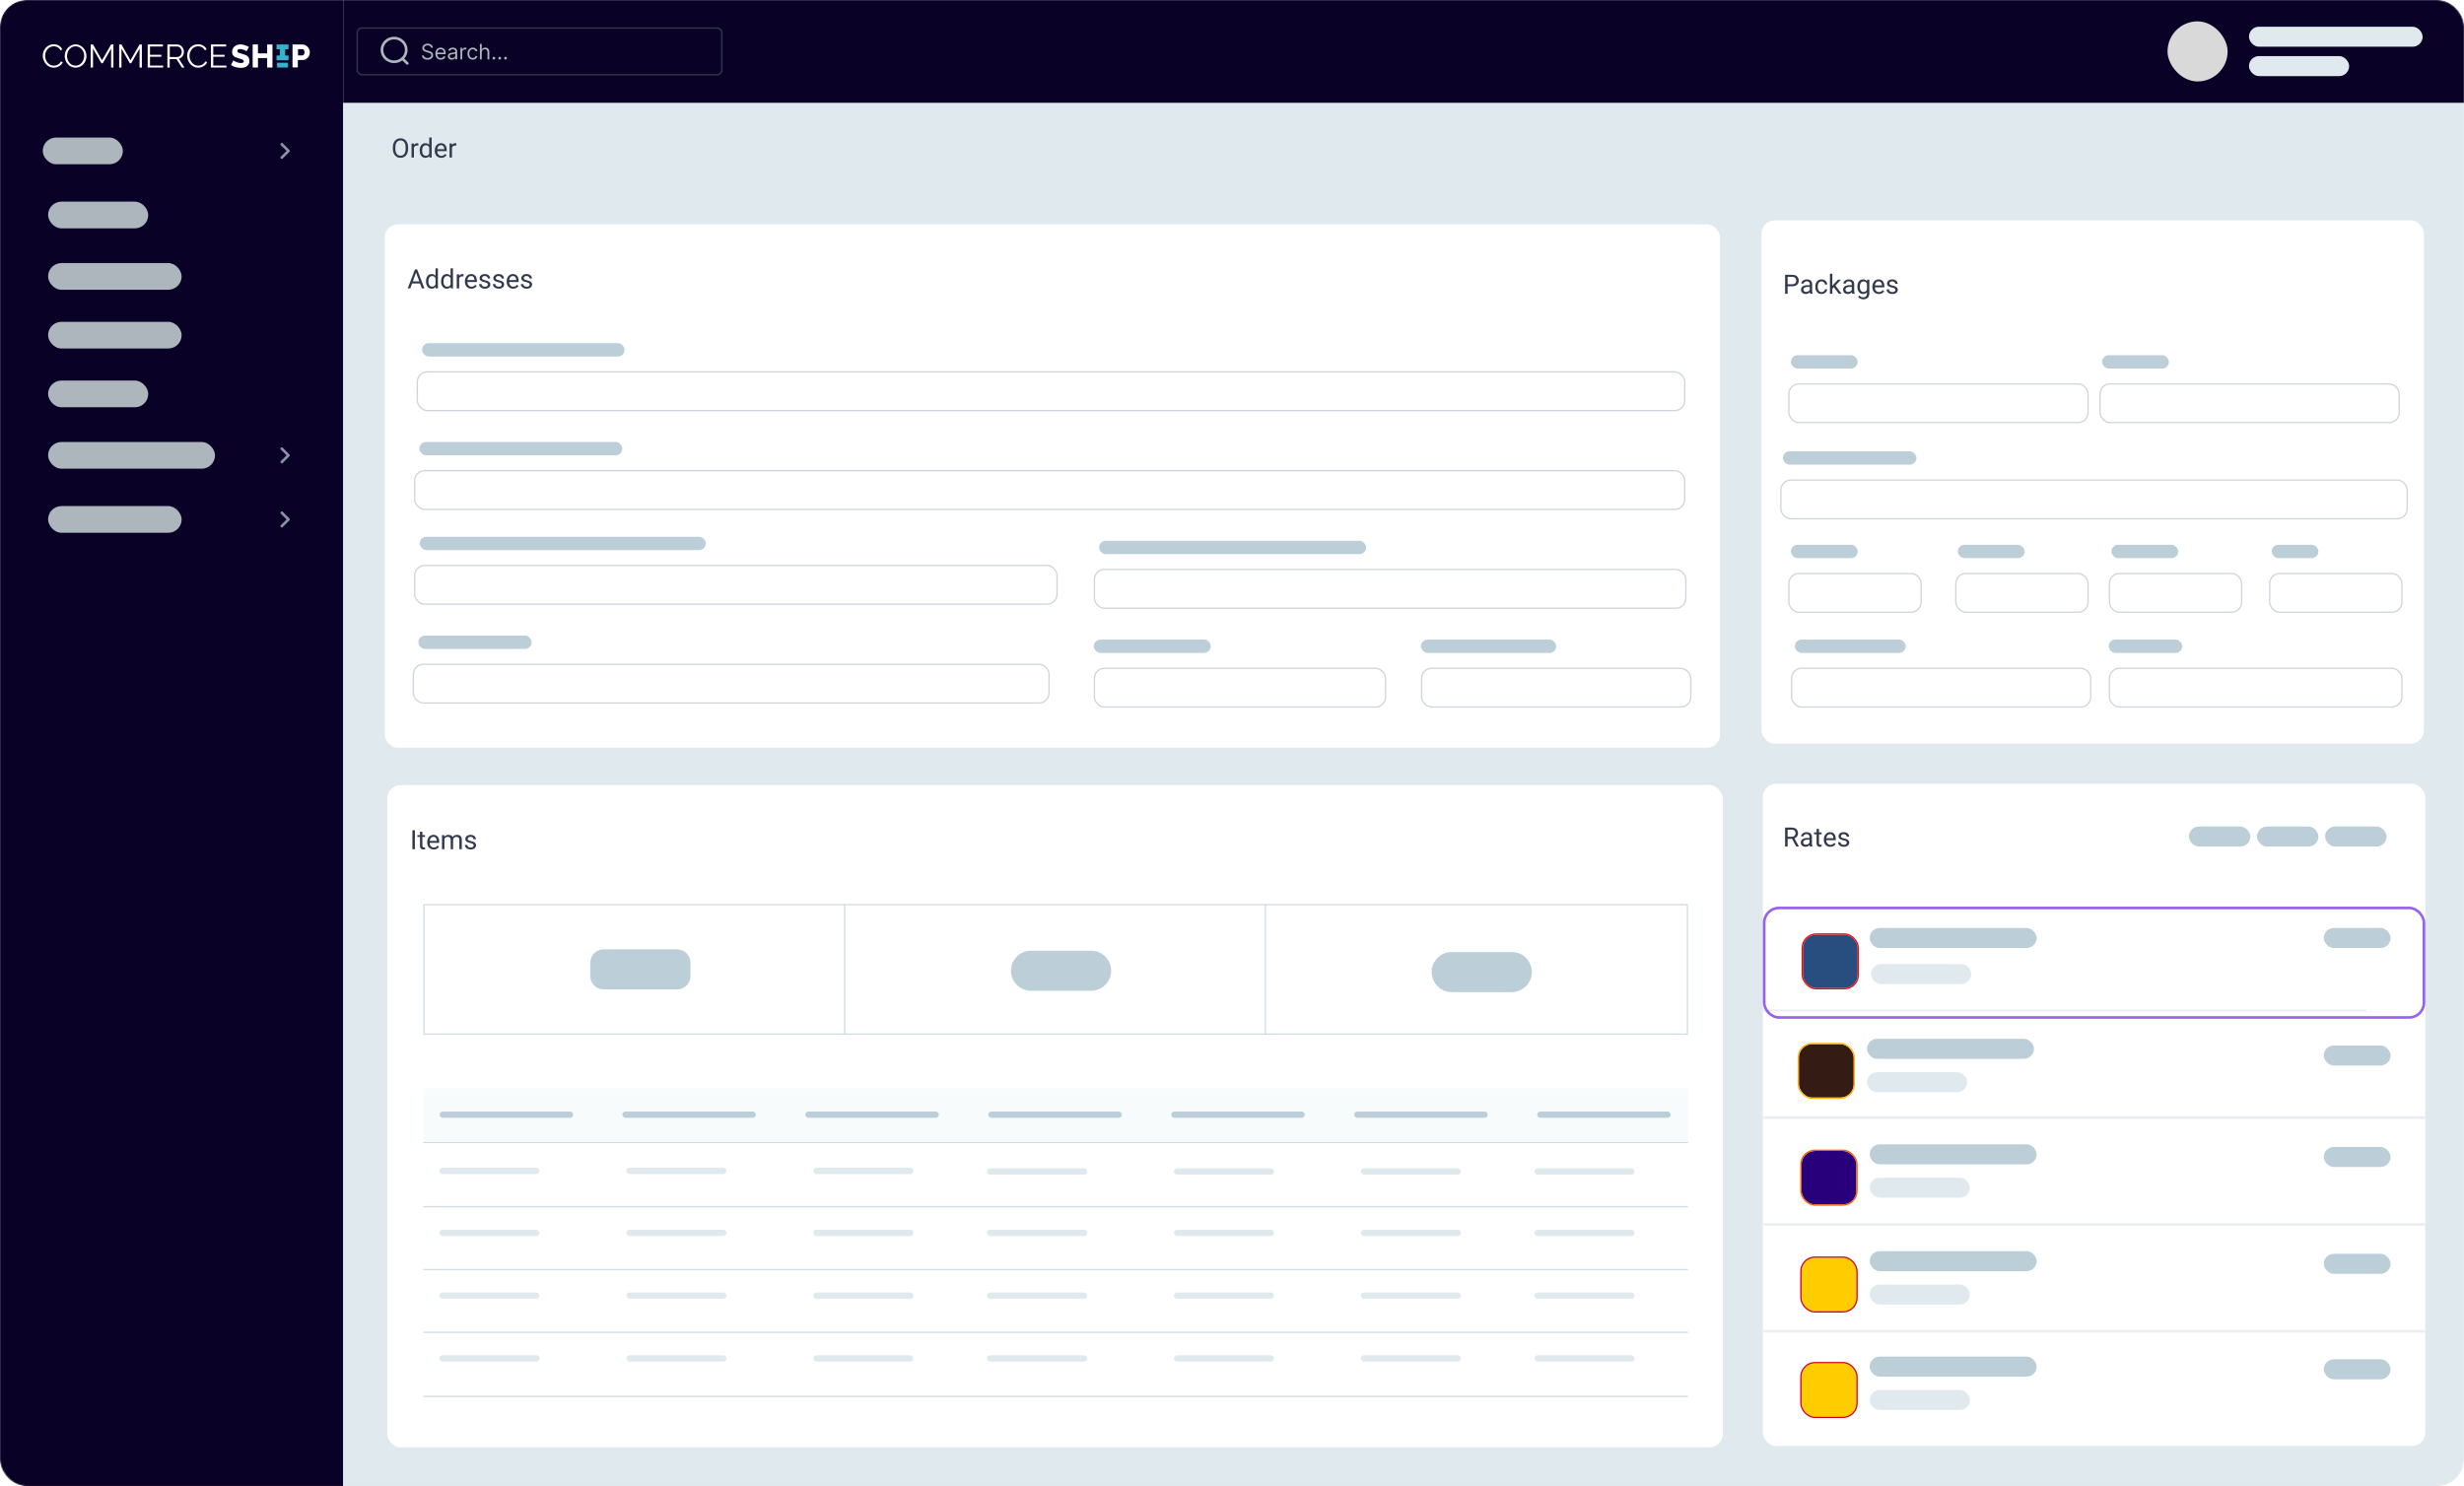 <svg width="1845" height="1113" viewBox="0 0 1845 1113" fill="none" xmlns="http://www.w3.org/2000/svg">
<mask id="mask0_277_1586" style="mask-type:alpha" maskUnits="userSpaceOnUse" x="0" y="0" width="1845" height="1113">
<rect width="1845" height="1113" rx="20" fill="#D9D9D9"/>
</mask>
<g mask="url(#mask0_277_1586)">
<path d="M0 20C0 8.954 8.954 0 20 0H257V1113H20C8.954 1113 0 1104.05 0 1093V20Z" fill="#0A0127"/>
<path d="M257 77H1845V1093C1845 1104.05 1836.05 1113 1825 1113H257V77Z" fill="#DFE9EE"/>
<path d="M305.598 110.441V111.34C305.598 112.408 305.464 113.365 305.197 114.211C304.93 115.057 304.546 115.777 304.045 116.369C303.544 116.962 302.941 117.414 302.238 117.727C301.542 118.039 300.76 118.195 299.895 118.195C299.055 118.195 298.283 118.039 297.58 117.727C296.883 117.414 296.278 116.962 295.764 116.369C295.256 115.777 294.862 115.057 294.582 114.211C294.302 113.365 294.162 112.408 294.162 111.34V110.441C294.162 109.374 294.299 108.42 294.572 107.58C294.852 106.734 295.246 106.014 295.754 105.422C296.262 104.823 296.864 104.367 297.561 104.055C298.264 103.742 299.035 103.586 299.875 103.586C300.741 103.586 301.522 103.742 302.219 104.055C302.922 104.367 303.524 104.823 304.025 105.422C304.533 106.014 304.921 106.734 305.188 107.58C305.461 108.42 305.598 109.374 305.598 110.441ZM303.732 111.34V110.422C303.732 109.576 303.645 108.827 303.469 108.176C303.299 107.525 303.049 106.978 302.717 106.535C302.385 106.092 301.978 105.757 301.496 105.529C301.021 105.301 300.48 105.188 299.875 105.188C299.289 105.188 298.758 105.301 298.283 105.529C297.814 105.757 297.411 106.092 297.072 106.535C296.74 106.978 296.483 107.525 296.301 108.176C296.118 108.827 296.027 109.576 296.027 110.422V111.34C296.027 112.193 296.118 112.948 296.301 113.605C296.483 114.257 296.743 114.807 297.082 115.256C297.427 115.699 297.834 116.034 298.303 116.262C298.778 116.49 299.309 116.604 299.895 116.604C300.507 116.604 301.05 116.49 301.525 116.262C302.001 116.034 302.401 115.699 302.727 115.256C303.059 114.807 303.309 114.257 303.479 113.605C303.648 112.948 303.732 112.193 303.732 111.34ZM309.953 109.094V118H308.146V107.434H309.904L309.953 109.094ZM313.254 107.375L313.244 109.055C313.094 109.022 312.951 109.003 312.814 108.996C312.684 108.983 312.535 108.977 312.365 108.977C311.949 108.977 311.581 109.042 311.262 109.172C310.943 109.302 310.673 109.484 310.451 109.719C310.23 109.953 310.054 110.233 309.924 110.559C309.8 110.878 309.719 111.229 309.68 111.613L309.172 111.906C309.172 111.268 309.234 110.669 309.357 110.109C309.488 109.549 309.686 109.055 309.953 108.625C310.22 108.189 310.559 107.85 310.969 107.609C311.385 107.362 311.88 107.238 312.453 107.238C312.583 107.238 312.733 107.255 312.902 107.287C313.072 107.313 313.189 107.342 313.254 107.375ZM321.389 115.949V103H323.205V118H321.545L321.389 115.949ZM314.279 112.834V112.629C314.279 111.822 314.377 111.089 314.572 110.432C314.774 109.768 315.057 109.198 315.422 108.723C315.793 108.247 316.232 107.883 316.74 107.629C317.255 107.368 317.827 107.238 318.459 107.238C319.123 107.238 319.702 107.355 320.197 107.59C320.699 107.818 321.122 108.153 321.467 108.596C321.818 109.032 322.095 109.559 322.297 110.178C322.499 110.796 322.639 111.496 322.717 112.277V113.176C322.645 113.951 322.505 114.647 322.297 115.266C322.095 115.884 321.818 116.411 321.467 116.848C321.122 117.284 320.699 117.619 320.197 117.854C319.696 118.081 319.11 118.195 318.439 118.195C317.821 118.195 317.255 118.062 316.74 117.795C316.232 117.528 315.793 117.154 315.422 116.672C315.057 116.19 314.774 115.624 314.572 114.973C314.377 114.315 314.279 113.602 314.279 112.834ZM316.096 112.629V112.834C316.096 113.361 316.148 113.856 316.252 114.318C316.363 114.781 316.532 115.188 316.76 115.539C316.988 115.891 317.277 116.167 317.629 116.369C317.98 116.564 318.4 116.662 318.889 116.662C319.488 116.662 319.979 116.535 320.363 116.281C320.754 116.027 321.066 115.692 321.301 115.275C321.535 114.859 321.717 114.406 321.848 113.918V111.564C321.77 111.206 321.656 110.861 321.506 110.529C321.363 110.191 321.174 109.891 320.939 109.631C320.712 109.364 320.428 109.152 320.09 108.996C319.758 108.84 319.364 108.762 318.908 108.762C318.413 108.762 317.987 108.866 317.629 109.074C317.277 109.276 316.988 109.556 316.76 109.914C316.532 110.266 316.363 110.676 316.252 111.145C316.148 111.607 316.096 112.102 316.096 112.629ZM330.402 118.195C329.667 118.195 328.999 118.072 328.4 117.824C327.808 117.57 327.297 117.215 326.867 116.76C326.444 116.304 326.118 115.764 325.891 115.139C325.663 114.514 325.549 113.83 325.549 113.088V112.678C325.549 111.818 325.676 111.053 325.93 110.383C326.184 109.706 326.529 109.133 326.965 108.664C327.401 108.195 327.896 107.84 328.449 107.6C329.003 107.359 329.576 107.238 330.168 107.238C330.923 107.238 331.574 107.368 332.121 107.629C332.674 107.889 333.127 108.254 333.479 108.723C333.83 109.185 334.09 109.732 334.26 110.363C334.429 110.988 334.514 111.672 334.514 112.414V113.225H326.623V111.75H332.707V111.613C332.681 111.145 332.583 110.689 332.414 110.246C332.251 109.803 331.991 109.439 331.633 109.152C331.275 108.866 330.786 108.723 330.168 108.723C329.758 108.723 329.38 108.811 329.035 108.986C328.69 109.156 328.394 109.41 328.146 109.748C327.899 110.087 327.707 110.5 327.57 110.988C327.434 111.477 327.365 112.04 327.365 112.678V113.088C327.365 113.589 327.434 114.061 327.57 114.504C327.714 114.94 327.919 115.324 328.186 115.656C328.459 115.988 328.788 116.249 329.172 116.438C329.562 116.626 330.005 116.721 330.5 116.721C331.138 116.721 331.678 116.59 332.121 116.33C332.564 116.07 332.951 115.721 333.283 115.285L334.377 116.154C334.149 116.499 333.859 116.828 333.508 117.141C333.156 117.453 332.723 117.707 332.209 117.902C331.701 118.098 331.099 118.195 330.402 118.195ZM338.43 109.094V118H336.623V107.434H338.381L338.43 109.094ZM341.73 107.375L341.721 109.055C341.571 109.022 341.428 109.003 341.291 108.996C341.161 108.983 341.011 108.977 340.842 108.977C340.425 108.977 340.057 109.042 339.738 109.172C339.419 109.302 339.149 109.484 338.928 109.719C338.706 109.953 338.531 110.233 338.4 110.559C338.277 110.878 338.195 111.229 338.156 111.613L337.648 111.906C337.648 111.268 337.71 110.669 337.834 110.109C337.964 109.549 338.163 109.055 338.43 108.625C338.697 108.189 339.035 107.85 339.445 107.609C339.862 107.362 340.357 107.238 340.93 107.238C341.06 107.238 341.21 107.255 341.379 107.287C341.548 107.313 341.665 107.342 341.73 107.375Z" fill="#31394D"/>
<g filter="url(#filter0_d_277_1586)">
<rect x="1320" y="586" width="496" height="496" rx="10" fill="white"/>
</g>
<rect x="1320" y="996" width="496" height="2" rx="1" fill="#EBEDF4"/>
<rect x="1320" y="916" width="496" height="2" rx="1" fill="#EBEDF4"/>
<rect x="1320" y="756" width="452" height="1.513" rx="0.756" fill="#EBEDF4"/>
<rect x="1320" y="836" width="496" height="2" rx="1" fill="#EBEDF4"/>
<rect x="1740" y="695" width="50" height="15" rx="7.5" fill="#BCCED8"/>
<rect x="1400" y="695" width="125" height="15" rx="7.5" fill="#BCCED8"/>
<rect x="1401" y="722" width="75" height="15" rx="7.5" fill="#DFE9EE"/>
<g filter="url(#filter1_d_277_1586)">
<rect x="1350" y="695" width="41" height="40" rx="10" fill="#284E80"/>
<rect x="1349.5" y="694.5" width="42" height="41" rx="10.5" stroke="#FF0003"/>
</g>
<g filter="url(#filter2_d_277_1586)">
<rect x="1321" y="675" width="494" height="82" rx="11" stroke="#9762ED" stroke-width="2"/>
</g>
<rect x="1740" y="783" width="50" height="15" rx="7.5" fill="#BCCED8"/>
<rect x="1398" y="778" width="125" height="15" rx="7.5" fill="#BCCED8"/>
<rect x="1398" y="803" width="75" height="15" rx="7.5" fill="#DFE9EE"/>
<g filter="url(#filter3_d_277_1586)">
<rect x="1347" y="777" width="41" height="40" rx="10" fill="#341B14"/>
<rect x="1346.5" y="776.5" width="42" height="41" rx="10.5" stroke="#FFB406"/>
</g>
<rect x="1740" y="859" width="50" height="15" rx="7.5" fill="#BCCED8"/>
<g filter="url(#filter4_d_277_1586)">
<rect x="1349" y="857" width="41" height="40" rx="10" fill="#29007C"/>
<rect x="1348.5" y="856.5" width="42" height="41" rx="10.5" stroke="#FF5A00"/>
</g>
<rect x="1400" y="857" width="125" height="15" rx="7.5" fill="#BCCED8"/>
<rect x="1400" y="882" width="75" height="15" rx="7.5" fill="#DFE9EE"/>
<rect x="1740" y="939" width="50" height="15" rx="7.5" fill="#BCCED8"/>
<g filter="url(#filter5_d_277_1586)">
<rect x="1349" y="937" width="41" height="40" rx="10" fill="#FFCC00"/>
<rect x="1348.5" y="936.5" width="42" height="41" rx="10.5" stroke="#D40511"/>
</g>
<rect x="1400" y="937" width="125" height="15" rx="7.5" fill="#BCCED8"/>
<rect x="1400" y="962" width="75" height="15" rx="7.5" fill="#DFE9EE"/>
<rect x="1740" y="1018" width="50" height="15" rx="7.5" fill="#BCCED8"/>
<g filter="url(#filter6_d_277_1586)">
<rect x="1349" y="1016" width="41" height="40" rx="10" fill="#FFCC00"/>
<rect x="1348.5" y="1015.5" width="42" height="41" rx="10.5" stroke="#D40511"/>
</g>
<rect x="1400" y="1016" width="125" height="15" rx="7.5" fill="#BCCED8"/>
<rect x="1400" y="1041" width="75" height="15" rx="7.5" fill="#DFE9EE"/>
<rect x="1741" y="619" width="46" height="15" rx="7.5" fill="#BCCED8"/>
<rect x="1690" y="619" width="46" height="15" rx="7.5" fill="#BCCED8"/>
<rect x="1639" y="619" width="46" height="15" rx="7.5" fill="#BCCED8"/>
<path d="M1336.65 619.781H1341.36C1342.43 619.781 1343.33 619.944 1344.06 620.27C1344.8 620.595 1345.37 621.077 1345.75 621.715C1346.14 622.346 1346.34 623.124 1346.34 624.049C1346.34 624.7 1346.2 625.296 1345.94 625.836C1345.68 626.37 1345.3 626.826 1344.8 627.203C1344.32 627.574 1343.73 627.851 1343.05 628.033L1342.52 628.238H1338.1L1338.08 626.705H1341.42C1342.09 626.705 1342.66 626.588 1343.11 626.354C1343.55 626.113 1343.89 625.79 1344.12 625.387C1344.35 624.983 1344.46 624.537 1344.46 624.049C1344.46 623.502 1344.36 623.023 1344.14 622.613C1343.93 622.203 1343.59 621.887 1343.12 621.666C1342.67 621.438 1342.08 621.324 1341.36 621.324H1338.54V634H1336.65V619.781ZM1344.96 634L1341.5 627.555L1343.47 627.545L1346.97 633.883V634H1344.96ZM1354.93 632.193V626.754C1354.93 626.337 1354.85 625.976 1354.68 625.67C1354.51 625.357 1354.27 625.117 1353.94 624.947C1353.6 624.778 1353.19 624.693 1352.71 624.693C1352.25 624.693 1351.85 624.771 1351.5 624.928C1351.17 625.084 1350.9 625.289 1350.7 625.543C1350.51 625.797 1350.42 626.07 1350.42 626.363H1348.61C1348.61 625.986 1348.71 625.611 1348.91 625.24C1349.1 624.869 1349.38 624.534 1349.75 624.234C1350.12 623.928 1350.56 623.688 1351.07 623.512C1351.6 623.329 1352.17 623.238 1352.81 623.238C1353.58 623.238 1354.26 623.368 1354.84 623.629C1355.44 623.889 1355.9 624.283 1356.23 624.811C1356.57 625.331 1356.74 625.986 1356.74 626.773V631.695C1356.74 632.047 1356.77 632.421 1356.83 632.818C1356.89 633.215 1356.99 633.557 1357.11 633.844V634H1355.22C1355.13 633.792 1355.06 633.515 1355.01 633.17C1354.96 632.818 1354.93 632.493 1354.93 632.193ZM1355.24 627.594L1355.26 628.863H1353.44C1352.92 628.863 1352.46 628.906 1352.06 628.99C1351.66 629.068 1351.32 629.189 1351.04 629.352C1350.77 629.514 1350.56 629.719 1350.42 629.967C1350.28 630.208 1350.21 630.491 1350.21 630.816C1350.21 631.148 1350.28 631.451 1350.43 631.725C1350.58 631.998 1350.8 632.216 1351.1 632.379C1351.41 632.535 1351.78 632.613 1352.23 632.613C1352.78 632.613 1353.27 632.496 1353.69 632.262C1354.11 632.027 1354.45 631.741 1354.7 631.402C1354.95 631.064 1355.09 630.735 1355.11 630.416L1355.88 631.285C1355.83 631.559 1355.71 631.861 1355.51 632.193C1355.31 632.525 1355.04 632.844 1354.7 633.15C1354.37 633.45 1353.97 633.701 1353.51 633.902C1353.05 634.098 1352.54 634.195 1351.96 634.195C1351.25 634.195 1350.62 634.055 1350.08 633.775C1349.54 633.495 1349.13 633.121 1348.83 632.652C1348.54 632.177 1348.39 631.646 1348.39 631.061C1348.39 630.494 1348.5 629.996 1348.72 629.566C1348.94 629.13 1349.26 628.769 1349.68 628.482C1350.09 628.189 1350.6 627.968 1351.18 627.818C1351.77 627.669 1352.42 627.594 1353.14 627.594H1355.24ZM1364 623.434V624.82H1358.29V623.434H1364ZM1360.22 620.865H1362.03V631.383C1362.03 631.741 1362.09 632.011 1362.2 632.193C1362.31 632.376 1362.45 632.496 1362.63 632.555C1362.8 632.613 1362.99 632.643 1363.19 632.643C1363.34 632.643 1363.5 632.63 1363.66 632.604C1363.83 632.571 1363.96 632.545 1364.04 632.525L1364.05 634C1363.91 634.046 1363.72 634.088 1363.49 634.127C1363.26 634.173 1362.98 634.195 1362.66 634.195C1362.21 634.195 1361.81 634.107 1361.44 633.932C1361.06 633.756 1360.77 633.463 1360.55 633.053C1360.33 632.636 1360.22 632.076 1360.22 631.373V620.865ZM1370.51 634.195C1369.77 634.195 1369.1 634.072 1368.51 633.824C1367.91 633.57 1367.4 633.215 1366.97 632.76C1366.55 632.304 1366.22 631.764 1366 631.139C1365.77 630.514 1365.65 629.83 1365.65 629.088V628.678C1365.65 627.818 1365.78 627.053 1366.04 626.383C1366.29 625.706 1366.63 625.133 1367.07 624.664C1367.51 624.195 1368 623.84 1368.55 623.6C1369.11 623.359 1369.68 623.238 1370.27 623.238C1371.03 623.238 1371.68 623.368 1372.23 623.629C1372.78 623.889 1373.23 624.254 1373.58 624.723C1373.94 625.185 1374.2 625.732 1374.37 626.363C1374.53 626.988 1374.62 627.672 1374.62 628.414V629.225H1366.73V627.75H1372.81V627.613C1372.79 627.145 1372.69 626.689 1372.52 626.246C1372.36 625.803 1372.1 625.439 1371.74 625.152C1371.38 624.866 1370.89 624.723 1370.27 624.723C1369.86 624.723 1369.49 624.811 1369.14 624.986C1368.8 625.156 1368.5 625.41 1368.25 625.748C1368 626.087 1367.81 626.5 1367.68 626.988C1367.54 627.477 1367.47 628.04 1367.47 628.678V629.088C1367.47 629.589 1367.54 630.061 1367.68 630.504C1367.82 630.94 1368.02 631.324 1368.29 631.656C1368.56 631.988 1368.89 632.249 1369.28 632.438C1369.67 632.626 1370.11 632.721 1370.61 632.721C1371.24 632.721 1371.78 632.59 1372.23 632.33C1372.67 632.07 1373.06 631.721 1373.39 631.285L1374.48 632.154C1374.25 632.499 1373.96 632.828 1373.61 633.141C1373.26 633.453 1372.83 633.707 1372.31 633.902C1371.81 634.098 1371.2 634.195 1370.51 634.195ZM1382.88 631.197C1382.88 630.937 1382.82 630.696 1382.71 630.475C1382.59 630.247 1382.36 630.042 1382.01 629.859C1381.67 629.671 1381.15 629.508 1380.45 629.371C1379.86 629.247 1379.33 629.101 1378.86 628.932C1378.39 628.762 1377.99 628.557 1377.66 628.316C1377.33 628.076 1377.08 627.792 1376.9 627.467C1376.73 627.141 1376.64 626.76 1376.64 626.324C1376.64 625.908 1376.73 625.514 1376.91 625.143C1377.1 624.771 1377.37 624.443 1377.71 624.156C1378.05 623.87 1378.46 623.645 1378.95 623.482C1379.43 623.32 1379.96 623.238 1380.56 623.238C1381.4 623.238 1382.13 623.388 1382.72 623.688C1383.32 623.987 1383.78 624.387 1384.1 624.889C1384.42 625.383 1384.58 625.934 1384.58 626.539H1382.77C1382.77 626.246 1382.69 625.963 1382.51 625.689C1382.34 625.41 1382.09 625.178 1381.76 624.996C1381.43 624.814 1381.03 624.723 1380.56 624.723C1380.06 624.723 1379.65 624.801 1379.34 624.957C1379.03 625.107 1378.81 625.299 1378.66 625.533C1378.53 625.768 1378.46 626.015 1378.46 626.275C1378.46 626.471 1378.49 626.646 1378.55 626.803C1378.63 626.952 1378.75 627.092 1378.93 627.223C1379.1 627.346 1379.35 627.464 1379.67 627.574C1379.99 627.685 1380.39 627.796 1380.89 627.906C1381.75 628.102 1382.47 628.336 1383.03 628.609C1383.59 628.883 1384 629.218 1384.28 629.615C1384.55 630.012 1384.69 630.494 1384.69 631.061C1384.69 631.523 1384.59 631.946 1384.39 632.33C1384.21 632.714 1383.93 633.046 1383.56 633.326C1383.21 633.6 1382.78 633.814 1382.28 633.971C1381.78 634.12 1381.22 634.195 1380.61 634.195C1379.67 634.195 1378.89 634.029 1378.24 633.697C1377.6 633.365 1377.11 632.936 1376.78 632.408C1376.45 631.881 1376.28 631.324 1376.28 630.738H1378.1C1378.12 631.233 1378.26 631.627 1378.53 631.92C1378.79 632.206 1379.1 632.411 1379.48 632.535C1379.86 632.652 1380.23 632.711 1380.61 632.711C1381.1 632.711 1381.51 632.646 1381.85 632.516C1382.18 632.385 1382.44 632.206 1382.62 631.979C1382.79 631.751 1382.88 631.49 1382.88 631.197Z" fill="#31394D"/>
<g filter="url(#filter7_d_277_1586)">
<rect x="1319" y="165" width="496" height="392" rx="10" fill="white"/>
</g>
<g filter="url(#filter8_d_277_1586)">
<rect x="1579" y="499" width="220" height="30" rx="8" fill="white"/>
<rect x="1579.5" y="499.5" width="219" height="29" rx="7.5" stroke="#D0D5DD"/>
</g>
<rect x="1579" y="479" width="55" height="10" rx="5" fill="#BCCED8"/>
<g filter="url(#filter9_d_277_1586)">
<rect x="1341" y="499" width="225" height="30" rx="8" fill="white"/>
<rect x="1341.5" y="499.5" width="224" height="29" rx="7.5" stroke="#D0D5DD"/>
</g>
<rect x="1344" y="479" width="83" height="10" rx="5" fill="#BCCED8"/>
<g filter="url(#filter10_d_277_1586)">
<rect x="1699" y="428" width="100" height="30" rx="8" fill="white"/>
<rect x="1699.5" y="428.5" width="99" height="29" rx="7.5" stroke="#D0D5DD"/>
</g>
<rect x="1701" y="408" width="35" height="10" rx="5" fill="#BCCED8"/>
<g filter="url(#filter11_d_277_1586)">
<rect x="1339" y="428" width="100" height="30" rx="8" fill="white"/>
<rect x="1339.5" y="428.5" width="99" height="29" rx="7.5" stroke="#D0D5DD"/>
</g>
<rect x="1341" y="408" width="50" height="10" rx="5" fill="#BCCED8"/>
<g filter="url(#filter12_d_277_1586)">
<rect x="1464" y="428" width="100" height="30" rx="8" fill="white"/>
<rect x="1464.5" y="428.5" width="99" height="29" rx="7.5" stroke="#D0D5DD"/>
</g>
<rect x="1466" y="408" width="50" height="10" rx="5" fill="#BCCED8"/>
<g filter="url(#filter13_d_277_1586)">
<rect x="1579" y="428" width="100" height="30" rx="8" fill="white"/>
<rect x="1579.5" y="428.5" width="99" height="29" rx="7.5" stroke="#D0D5DD"/>
</g>
<rect x="1581" y="408" width="50" height="10" rx="5" fill="#BCCED8"/>
<g filter="url(#filter14_d_277_1586)">
<rect x="1333" y="358" width="470" height="30" rx="8" fill="white"/>
<rect x="1333.5" y="358.5" width="469" height="29" rx="7.5" stroke="#D0D5DD"/>
</g>
<rect x="1335" y="338" width="100" height="10" rx="5" fill="#BCCED8"/>
<g filter="url(#filter15_d_277_1586)">
<rect x="1572" y="286" width="225" height="30" rx="8" fill="white"/>
<rect x="1572.5" y="286.5" width="224" height="29" rx="7.5" stroke="#D0D5DD"/>
</g>
<rect x="1574" y="266" width="50" height="10" rx="5" fill="#BCCED8"/>
<g filter="url(#filter16_d_277_1586)">
<rect x="1339" y="286" width="225" height="30" rx="8" fill="white"/>
<rect x="1339.5" y="286.5" width="224" height="29" rx="7.5" stroke="#D0D5DD"/>
</g>
<rect x="1341" y="266" width="50" height="10" rx="5" fill="#BCCED8"/>
<path d="M1341.89 214.424H1338.1V212.891H1341.89C1342.63 212.891 1343.23 212.773 1343.68 212.539C1344.14 212.305 1344.47 211.979 1344.68 211.562C1344.89 211.146 1345 210.671 1345 210.137C1345 209.648 1344.89 209.189 1344.68 208.76C1344.47 208.33 1344.14 207.985 1343.68 207.725C1343.23 207.458 1342.63 207.324 1341.89 207.324H1338.54V220H1336.65V205.781H1341.89C1342.97 205.781 1343.88 205.967 1344.62 206.338C1345.36 206.709 1345.92 207.223 1346.31 207.881C1346.69 208.532 1346.88 209.277 1346.88 210.117C1346.88 211.029 1346.69 211.807 1346.31 212.451C1345.92 213.096 1345.36 213.587 1344.62 213.926C1343.88 214.258 1342.97 214.424 1341.89 214.424ZM1355.11 218.193V212.754C1355.11 212.337 1355.02 211.976 1354.85 211.67C1354.69 211.357 1354.44 211.117 1354.11 210.947C1353.78 210.778 1353.37 210.693 1352.88 210.693C1352.43 210.693 1352.02 210.771 1351.68 210.928C1351.34 211.084 1351.07 211.289 1350.88 211.543C1350.69 211.797 1350.6 212.07 1350.6 212.363H1348.79C1348.79 211.986 1348.89 211.611 1349.08 211.24C1349.28 210.869 1349.56 210.534 1349.92 210.234C1350.29 209.928 1350.74 209.688 1351.25 209.512C1351.77 209.329 1352.35 209.238 1352.99 209.238C1353.76 209.238 1354.43 209.368 1355.02 209.629C1355.61 209.889 1356.07 210.283 1356.41 210.811C1356.74 211.331 1356.91 211.986 1356.91 212.773V217.695C1356.91 218.047 1356.94 218.421 1357 218.818C1357.07 219.215 1357.16 219.557 1357.29 219.844V220H1355.4C1355.31 219.792 1355.24 219.515 1355.19 219.17C1355.13 218.818 1355.11 218.493 1355.11 218.193ZM1355.42 213.594L1355.44 214.863H1353.61C1353.1 214.863 1352.64 214.906 1352.24 214.99C1351.83 215.068 1351.49 215.189 1351.22 215.352C1350.95 215.514 1350.74 215.719 1350.6 215.967C1350.45 216.208 1350.38 216.491 1350.38 216.816C1350.38 217.148 1350.46 217.451 1350.61 217.725C1350.76 217.998 1350.98 218.216 1351.28 218.379C1351.59 218.535 1351.96 218.613 1352.4 218.613C1352.96 218.613 1353.44 218.496 1353.87 218.262C1354.29 218.027 1354.63 217.741 1354.87 217.402C1355.13 217.064 1355.26 216.735 1355.28 216.416L1356.05 217.285C1356.01 217.559 1355.89 217.861 1355.68 218.193C1355.48 218.525 1355.21 218.844 1354.87 219.15C1354.54 219.45 1354.14 219.701 1353.68 219.902C1353.23 220.098 1352.71 220.195 1352.14 220.195C1351.42 220.195 1350.79 220.055 1350.25 219.775C1349.72 219.495 1349.3 219.121 1349 218.652C1348.71 218.177 1348.56 217.646 1348.56 217.061C1348.56 216.494 1348.68 215.996 1348.9 215.566C1349.12 215.13 1349.44 214.769 1349.85 214.482C1350.27 214.189 1350.77 213.968 1351.36 213.818C1351.94 213.669 1352.6 213.594 1353.32 213.594H1355.42ZM1363.98 218.711C1364.41 218.711 1364.81 218.623 1365.18 218.447C1365.54 218.271 1365.84 218.031 1366.07 217.725C1366.31 217.412 1366.44 217.057 1366.47 216.66H1368.19C1368.16 217.285 1367.95 217.868 1367.56 218.408C1367.17 218.942 1366.67 219.375 1366.04 219.707C1365.42 220.033 1364.73 220.195 1363.98 220.195C1363.19 220.195 1362.5 220.055 1361.9 219.775C1361.32 219.495 1360.83 219.111 1360.44 218.623C1360.06 218.135 1359.77 217.575 1359.57 216.943C1359.38 216.305 1359.29 215.632 1359.29 214.922V214.512C1359.29 213.802 1359.38 213.132 1359.57 212.5C1359.77 211.862 1360.06 211.299 1360.44 210.811C1360.83 210.322 1361.32 209.938 1361.9 209.658C1362.5 209.378 1363.19 209.238 1363.98 209.238C1364.81 209.238 1365.53 209.408 1366.15 209.746C1366.77 210.078 1367.26 210.534 1367.61 211.113C1367.97 211.686 1368.16 212.337 1368.19 213.066H1366.47C1366.44 212.63 1366.32 212.236 1366.1 211.885C1365.9 211.533 1365.61 211.253 1365.24 211.045C1364.89 210.83 1364.47 210.723 1363.98 210.723C1363.43 210.723 1362.97 210.833 1362.59 211.055C1362.22 211.27 1361.92 211.562 1361.7 211.934C1361.48 212.298 1361.33 212.705 1361.23 213.154C1361.14 213.597 1361.09 214.049 1361.09 214.512V214.922C1361.09 215.384 1361.14 215.84 1361.23 216.289C1361.32 216.738 1361.47 217.145 1361.69 217.51C1361.91 217.874 1362.21 218.167 1362.58 218.389C1362.96 218.604 1363.42 218.711 1363.98 218.711ZM1372.04 205V220H1370.22V205H1372.04ZM1378.5 209.434L1373.89 214.365L1371.31 217.041L1371.16 215.117L1373.01 212.91L1376.29 209.434H1378.5ZM1376.85 220L1373.08 214.961L1374.01 213.35L1378.97 220H1376.85ZM1386.59 218.193V212.754C1386.59 212.337 1386.51 211.976 1386.34 211.67C1386.18 211.357 1385.93 211.117 1385.6 210.947C1385.26 210.778 1384.85 210.693 1384.37 210.693C1383.91 210.693 1383.51 210.771 1383.16 210.928C1382.83 211.084 1382.56 211.289 1382.36 211.543C1382.17 211.797 1382.08 212.07 1382.08 212.363H1380.27C1380.27 211.986 1380.37 211.611 1380.57 211.24C1380.76 210.869 1381.04 210.534 1381.41 210.234C1381.78 209.928 1382.22 209.688 1382.73 209.512C1383.26 209.329 1383.83 209.238 1384.47 209.238C1385.24 209.238 1385.92 209.368 1386.5 209.629C1387.1 209.889 1387.56 210.283 1387.89 210.811C1388.23 211.331 1388.4 211.986 1388.4 212.773V217.695C1388.4 218.047 1388.43 218.421 1388.49 218.818C1388.55 219.215 1388.65 219.557 1388.77 219.844V220H1386.88C1386.79 219.792 1386.72 219.515 1386.67 219.17C1386.62 218.818 1386.59 218.493 1386.59 218.193ZM1386.9 213.594L1386.92 214.863H1385.1C1384.58 214.863 1384.12 214.906 1383.72 214.99C1383.32 215.068 1382.98 215.189 1382.71 215.352C1382.43 215.514 1382.22 215.719 1382.08 215.967C1381.94 216.208 1381.87 216.491 1381.87 216.816C1381.87 217.148 1381.94 217.451 1382.09 217.725C1382.24 217.998 1382.46 218.216 1382.76 218.379C1383.07 218.535 1383.44 218.613 1383.89 218.613C1384.44 218.613 1384.93 218.496 1385.35 218.262C1385.77 218.027 1386.11 217.741 1386.36 217.402C1386.61 217.064 1386.75 216.735 1386.77 216.416L1387.54 217.285C1387.49 217.559 1387.37 217.861 1387.17 218.193C1386.97 218.525 1386.7 218.844 1386.36 219.15C1386.03 219.45 1385.63 219.701 1385.17 219.902C1384.71 220.098 1384.2 220.195 1383.62 220.195C1382.91 220.195 1382.28 220.055 1381.74 219.775C1381.2 219.495 1380.79 219.121 1380.49 218.652C1380.2 218.177 1380.05 217.646 1380.05 217.061C1380.05 216.494 1380.16 215.996 1380.38 215.566C1380.6 215.13 1380.92 214.769 1381.34 214.482C1381.75 214.189 1382.26 213.968 1382.84 213.818C1383.43 213.669 1384.08 213.594 1384.8 213.594H1386.9ZM1398.09 209.434H1399.73V219.775C1399.73 220.706 1399.54 221.501 1399.16 222.158C1398.78 222.816 1398.26 223.314 1397.58 223.652C1396.91 223.997 1396.13 224.17 1395.25 224.17C1394.89 224.17 1394.46 224.111 1393.96 223.994C1393.48 223.883 1392.99 223.691 1392.52 223.418C1392.05 223.151 1391.66 222.79 1391.34 222.334L1392.29 221.26C1392.73 221.794 1393.19 222.165 1393.67 222.373C1394.16 222.581 1394.64 222.686 1395.12 222.686C1395.69 222.686 1396.18 222.578 1396.6 222.363C1397.02 222.148 1397.34 221.829 1397.57 221.406C1397.8 220.99 1397.92 220.475 1397.92 219.863V211.758L1398.09 209.434ZM1390.81 214.834V214.629C1390.81 213.822 1390.9 213.089 1391.09 212.432C1391.29 211.768 1391.57 211.198 1391.92 210.723C1392.29 210.247 1392.73 209.883 1393.24 209.629C1393.76 209.368 1394.34 209.238 1394.98 209.238C1395.64 209.238 1396.22 209.355 1396.72 209.59C1397.22 209.818 1397.64 210.153 1397.99 210.596C1398.34 211.032 1398.62 211.559 1398.82 212.178C1399.02 212.796 1399.16 213.496 1399.24 214.277V215.176C1399.17 215.951 1399.03 216.647 1398.82 217.266C1398.62 217.884 1398.34 218.411 1397.99 218.848C1397.64 219.284 1397.22 219.619 1396.72 219.854C1396.22 220.081 1395.63 220.195 1394.96 220.195C1394.33 220.195 1393.76 220.062 1393.24 219.795C1392.73 219.528 1392.3 219.154 1391.93 218.672C1391.57 218.19 1391.29 217.624 1391.09 216.973C1390.9 216.315 1390.81 215.602 1390.81 214.834ZM1392.62 214.629V214.834C1392.62 215.361 1392.67 215.856 1392.77 216.318C1392.88 216.781 1393.05 217.188 1393.27 217.539C1393.5 217.891 1393.79 218.167 1394.14 218.369C1394.49 218.564 1394.91 218.662 1395.4 218.662C1396 218.662 1396.49 218.535 1396.88 218.281C1397.28 218.027 1397.58 217.692 1397.81 217.275C1398.05 216.859 1398.23 216.406 1398.36 215.918V213.564C1398.29 213.206 1398.18 212.861 1398.03 212.529C1397.88 212.191 1397.7 211.891 1397.46 211.631C1397.23 211.364 1396.95 211.152 1396.61 210.996C1396.27 210.84 1395.88 210.762 1395.42 210.762C1394.93 210.762 1394.5 210.866 1394.14 211.074C1393.79 211.276 1393.5 211.556 1393.27 211.914C1393.05 212.266 1392.88 212.676 1392.77 213.145C1392.67 213.607 1392.62 214.102 1392.62 214.629ZM1406.86 220.195C1406.12 220.195 1405.45 220.072 1404.85 219.824C1404.26 219.57 1403.75 219.215 1403.32 218.76C1402.9 218.304 1402.57 217.764 1402.34 217.139C1402.12 216.514 1402 215.83 1402 215.088V214.678C1402 213.818 1402.13 213.053 1402.38 212.383C1402.64 211.706 1402.98 211.133 1403.42 210.664C1403.85 210.195 1404.35 209.84 1404.9 209.6C1405.46 209.359 1406.03 209.238 1406.62 209.238C1407.38 209.238 1408.03 209.368 1408.57 209.629C1409.13 209.889 1409.58 210.254 1409.93 210.723C1410.28 211.185 1410.54 211.732 1410.71 212.363C1410.88 212.988 1410.97 213.672 1410.97 214.414V215.225H1403.08V213.75H1409.16V213.613C1409.13 213.145 1409.04 212.689 1408.87 212.246C1408.7 211.803 1408.44 211.439 1408.09 211.152C1407.73 210.866 1407.24 210.723 1406.62 210.723C1406.21 210.723 1405.83 210.811 1405.49 210.986C1405.14 211.156 1404.85 211.41 1404.6 211.748C1404.35 212.087 1404.16 212.5 1404.02 212.988C1403.89 213.477 1403.82 214.04 1403.82 214.678V215.088C1403.82 215.589 1403.89 216.061 1404.02 216.504C1404.17 216.94 1404.37 217.324 1404.64 217.656C1404.91 217.988 1405.24 218.249 1405.62 218.438C1406.02 218.626 1406.46 218.721 1406.95 218.721C1407.59 218.721 1408.13 218.59 1408.57 218.33C1409.02 218.07 1409.4 217.721 1409.74 217.285L1410.83 218.154C1410.6 218.499 1410.31 218.828 1409.96 219.141C1409.61 219.453 1409.18 219.707 1408.66 219.902C1408.15 220.098 1407.55 220.195 1406.86 220.195ZM1419.23 217.197C1419.23 216.937 1419.17 216.696 1419.05 216.475C1418.94 216.247 1418.71 216.042 1418.36 215.859C1418.01 215.671 1417.49 215.508 1416.8 215.371C1416.21 215.247 1415.68 215.101 1415.21 214.932C1414.74 214.762 1414.34 214.557 1414 214.316C1413.68 214.076 1413.43 213.792 1413.25 213.467C1413.08 213.141 1412.99 212.76 1412.99 212.324C1412.99 211.908 1413.08 211.514 1413.26 211.143C1413.45 210.771 1413.71 210.443 1414.05 210.156C1414.4 209.87 1414.81 209.645 1415.29 209.482C1415.77 209.32 1416.31 209.238 1416.9 209.238C1417.75 209.238 1418.47 209.388 1419.07 209.688C1419.67 209.987 1420.13 210.387 1420.45 210.889C1420.77 211.383 1420.93 211.934 1420.93 212.539H1419.12C1419.12 212.246 1419.03 211.963 1418.86 211.689C1418.69 211.41 1418.44 211.178 1418.11 210.996C1417.78 210.814 1417.38 210.723 1416.9 210.723C1416.4 210.723 1416 210.801 1415.68 210.957C1415.38 211.107 1415.15 211.299 1415.01 211.533C1414.87 211.768 1414.8 212.015 1414.8 212.275C1414.8 212.471 1414.84 212.646 1414.9 212.803C1414.97 212.952 1415.1 213.092 1415.27 213.223C1415.45 213.346 1415.7 213.464 1416.02 213.574C1416.33 213.685 1416.74 213.796 1417.24 213.906C1418.1 214.102 1418.82 214.336 1419.38 214.609C1419.93 214.883 1420.35 215.218 1420.62 215.615C1420.9 216.012 1421.04 216.494 1421.04 217.061C1421.04 217.523 1420.94 217.946 1420.74 218.33C1420.55 218.714 1420.28 219.046 1419.91 219.326C1419.55 219.6 1419.12 219.814 1418.62 219.971C1418.13 220.12 1417.57 220.195 1416.95 220.195C1416.02 220.195 1415.23 220.029 1414.59 219.697C1413.95 219.365 1413.46 218.936 1413.12 218.408C1412.79 217.881 1412.63 217.324 1412.63 216.738H1414.44C1414.47 217.233 1414.61 217.627 1414.87 217.92C1415.13 218.206 1415.45 218.411 1415.83 218.535C1416.21 218.652 1416.58 218.711 1416.95 218.711C1417.45 218.711 1417.86 218.646 1418.19 218.516C1418.53 218.385 1418.79 218.206 1418.96 217.979C1419.14 217.751 1419.23 217.49 1419.23 217.197Z" fill="#31394D"/>
<g filter="url(#filter17_d_277_1586)">
<rect x="290" y="588" width="1000" height="496" rx="10" fill="white"/>
</g>
<path d="M310.672 621.781V636H308.787V621.781H310.672ZM318.25 625.434V626.82H312.537V625.434H318.25ZM314.471 622.865H316.277V633.383C316.277 633.741 316.333 634.011 316.443 634.193C316.554 634.376 316.697 634.496 316.873 634.555C317.049 634.613 317.238 634.643 317.439 634.643C317.589 634.643 317.745 634.63 317.908 634.604C318.077 634.571 318.204 634.545 318.289 634.525L318.299 636C318.156 636.046 317.967 636.088 317.732 636.127C317.505 636.173 317.228 636.195 316.902 636.195C316.46 636.195 316.053 636.107 315.682 635.932C315.311 635.756 315.014 635.463 314.793 635.053C314.578 634.636 314.471 634.076 314.471 633.373V622.865ZM324.754 636.195C324.018 636.195 323.351 636.072 322.752 635.824C322.16 635.57 321.648 635.215 321.219 634.76C320.796 634.304 320.47 633.764 320.242 633.139C320.014 632.514 319.9 631.83 319.9 631.088V630.678C319.9 629.818 320.027 629.053 320.281 628.383C320.535 627.706 320.88 627.133 321.316 626.664C321.753 626.195 322.247 625.84 322.801 625.6C323.354 625.359 323.927 625.238 324.52 625.238C325.275 625.238 325.926 625.368 326.473 625.629C327.026 625.889 327.479 626.254 327.83 626.723C328.182 627.185 328.442 627.732 328.611 628.363C328.781 628.988 328.865 629.672 328.865 630.414V631.225H320.975V629.75H327.059V629.613C327.033 629.145 326.935 628.689 326.766 628.246C326.603 627.803 326.342 627.439 325.984 627.152C325.626 626.866 325.138 626.723 324.52 626.723C324.109 626.723 323.732 626.811 323.387 626.986C323.042 627.156 322.745 627.41 322.498 627.748C322.251 628.087 322.059 628.5 321.922 628.988C321.785 629.477 321.717 630.04 321.717 630.678V631.088C321.717 631.589 321.785 632.061 321.922 632.504C322.065 632.94 322.27 633.324 322.537 633.656C322.811 633.988 323.139 634.249 323.523 634.438C323.914 634.626 324.357 634.721 324.852 634.721C325.49 634.721 326.03 634.59 326.473 634.33C326.915 634.07 327.303 633.721 327.635 633.285L328.729 634.154C328.501 634.499 328.211 634.828 327.859 635.141C327.508 635.453 327.075 635.707 326.561 635.902C326.053 636.098 325.451 636.195 324.754 636.195ZM332.771 627.533V636H330.955V625.434H332.674L332.771 627.533ZM332.4 630.316L331.561 630.287C331.567 629.564 331.661 628.897 331.844 628.285C332.026 627.667 332.296 627.13 332.654 626.674C333.012 626.218 333.458 625.867 333.992 625.619C334.526 625.365 335.145 625.238 335.848 625.238C336.342 625.238 336.798 625.31 337.215 625.453C337.632 625.59 337.993 625.808 338.299 626.107C338.605 626.407 338.842 626.791 339.012 627.26C339.181 627.729 339.266 628.295 339.266 628.959V636H337.459V629.047C337.459 628.493 337.365 628.051 337.176 627.719C336.993 627.387 336.733 627.146 336.395 626.996C336.056 626.84 335.659 626.762 335.203 626.762C334.669 626.762 334.223 626.856 333.865 627.045C333.507 627.234 333.221 627.494 333.006 627.826C332.791 628.158 332.635 628.539 332.537 628.969C332.446 629.392 332.4 629.841 332.4 630.316ZM339.246 629.32L338.035 629.691C338.042 629.112 338.136 628.555 338.318 628.021C338.507 627.488 338.777 627.012 339.129 626.596C339.487 626.179 339.926 625.85 340.447 625.609C340.968 625.362 341.564 625.238 342.234 625.238C342.801 625.238 343.302 625.313 343.738 625.463C344.181 625.613 344.552 625.844 344.852 626.156C345.158 626.462 345.389 626.856 345.545 627.338C345.701 627.82 345.779 628.393 345.779 629.057V636H343.963V629.037C343.963 628.445 343.868 627.986 343.68 627.66C343.497 627.328 343.237 627.097 342.898 626.967C342.566 626.83 342.169 626.762 341.707 626.762C341.31 626.762 340.958 626.83 340.652 626.967C340.346 627.104 340.089 627.292 339.881 627.533C339.673 627.768 339.513 628.038 339.402 628.344C339.298 628.65 339.246 628.975 339.246 629.32ZM354.666 633.197C354.666 632.937 354.607 632.696 354.49 632.475C354.38 632.247 354.148 632.042 353.797 631.859C353.452 631.671 352.931 631.508 352.234 631.371C351.648 631.247 351.118 631.101 350.643 630.932C350.174 630.762 349.773 630.557 349.441 630.316C349.116 630.076 348.865 629.792 348.689 629.467C348.514 629.141 348.426 628.76 348.426 628.324C348.426 627.908 348.517 627.514 348.699 627.143C348.888 626.771 349.152 626.443 349.49 626.156C349.835 625.87 350.249 625.645 350.73 625.482C351.212 625.32 351.749 625.238 352.342 625.238C353.188 625.238 353.911 625.388 354.51 625.688C355.109 625.987 355.568 626.387 355.887 626.889C356.206 627.383 356.365 627.934 356.365 628.539H354.559C354.559 628.246 354.471 627.963 354.295 627.689C354.126 627.41 353.875 627.178 353.543 626.996C353.217 626.814 352.817 626.723 352.342 626.723C351.84 626.723 351.434 626.801 351.121 626.957C350.815 627.107 350.59 627.299 350.447 627.533C350.311 627.768 350.242 628.015 350.242 628.275C350.242 628.471 350.275 628.646 350.34 628.803C350.411 628.952 350.535 629.092 350.711 629.223C350.887 629.346 351.134 629.464 351.453 629.574C351.772 629.685 352.179 629.796 352.674 629.906C353.54 630.102 354.253 630.336 354.812 630.609C355.372 630.883 355.789 631.218 356.062 631.615C356.336 632.012 356.473 632.494 356.473 633.061C356.473 633.523 356.375 633.946 356.18 634.33C355.991 634.714 355.714 635.046 355.35 635.326C354.992 635.6 354.562 635.814 354.061 635.971C353.566 636.12 353.009 636.195 352.391 636.195C351.46 636.195 350.672 636.029 350.027 635.697C349.383 635.365 348.895 634.936 348.562 634.408C348.23 633.881 348.064 633.324 348.064 632.738H349.881C349.907 633.233 350.05 633.627 350.311 633.92C350.571 634.206 350.89 634.411 351.268 634.535C351.645 634.652 352.02 634.711 352.391 634.711C352.885 634.711 353.299 634.646 353.631 634.516C353.969 634.385 354.227 634.206 354.402 633.979C354.578 633.751 354.666 633.49 354.666 633.197Z" fill="#31394D"/>
<line x1="317" y1="855.601" x2="1264" y2="855.601" stroke="#D1DDE5"/>
<line x1="317" y1="903.719" x2="1264" y2="903.719" stroke="#D1DDE5"/>
<line x1="317" y1="950.834" x2="1264" y2="950.834" stroke="#D1DDE5"/>
<rect x="317" y="815" width="947" height="40" fill="#F7FBFC"/>
<path d="M329.211 834.795C329.211 833.496 330.264 832.443 331.563 832.443H426.859C428.158 832.443 429.211 833.496 429.211 834.795V834.795C429.211 836.094 428.158 837.147 426.859 837.147H331.563C330.264 837.147 329.211 836.094 329.211 834.795V834.795Z" fill="#BCCED8"/>
<rect x="329" y="874.599" width="75" height="4.703" rx="2.352" fill="#DFE9EE"/>
<rect x="329" y="921" width="75" height="4.703" rx="2.352" fill="#DFE9EE"/>
<rect x="329" y="968" width="75" height="4.703" rx="2.352" fill="#DFE9EE"/>
<rect x="466" y="832.443" width="100" height="4.703" rx="2.352" fill="#BCCED8"/>
<rect x="469" y="874.599" width="75" height="4.703" rx="2.352" fill="#DFE9EE"/>
<rect x="469" y="921" width="75" height="4.703" rx="2.352" fill="#DFE9EE"/>
<rect x="469" y="968" width="75" height="4.703" rx="2.352" fill="#DFE9EE"/>
<rect x="603" y="832.443" width="100" height="4.703" rx="2.352" fill="#BCCED8"/>
<rect x="609" y="874.599" width="75" height="4.703" rx="2.352" fill="#DFE9EE"/>
<rect x="609" y="921" width="75" height="4.703" rx="2.352" fill="#DFE9EE"/>
<rect x="609" y="968" width="75" height="4.703" rx="2.352" fill="#DFE9EE"/>
<rect x="740" y="832.443" width="100" height="4.703" rx="2.352" fill="#BCCED8"/>
<rect x="739" y="875" width="75" height="4.703" rx="2.352" fill="#DFE9EE"/>
<rect x="739" y="921" width="75" height="4.703" rx="2.352" fill="#DFE9EE"/>
<rect x="739" y="968" width="75" height="4.703" rx="2.352" fill="#DFE9EE"/>
<line x1="317" y1="997.834" x2="1264" y2="997.834" stroke="#D1DDE5"/>
<rect x="329" y="1015" width="75" height="4.703" rx="2.352" fill="#DFE9EE"/>
<rect x="469" y="1015" width="75" height="4.703" rx="2.352" fill="#DFE9EE"/>
<rect x="609" y="1015" width="75" height="4.703" rx="2.352" fill="#DFE9EE"/>
<rect x="739" y="1015" width="75" height="4.703" rx="2.352" fill="#DFE9EE"/>
<rect x="877" y="832.443" width="100" height="4.703" rx="2.352" fill="#BCCED8"/>
<rect x="879" y="875" width="75" height="4.703" rx="2.352" fill="#DFE9EE"/>
<rect x="879" y="921" width="75" height="4.703" rx="2.352" fill="#DFE9EE"/>
<rect x="879" y="968" width="75" height="4.703" rx="2.352" fill="#DFE9EE"/>
<rect x="879" y="1015" width="75" height="4.703" rx="2.352" fill="#DFE9EE"/>
<rect x="1014" y="832.443" width="100" height="4.703" rx="2.352" fill="#BCCED8"/>
<rect x="1019" y="875" width="75" height="4.703" rx="2.352" fill="#DFE9EE"/>
<rect x="1019" y="921" width="75" height="4.703" rx="2.352" fill="#DFE9EE"/>
<rect x="1019" y="968" width="75" height="4.703" rx="2.352" fill="#DFE9EE"/>
<rect x="1019" y="1015" width="75" height="4.703" rx="2.352" fill="#DFE9EE"/>
<rect x="1151" y="832.443" width="100" height="4.703" rx="2.352" fill="#BCCED8"/>
<rect x="1149" y="875" width="75" height="4.703" rx="2.352" fill="#DFE9EE"/>
<rect x="1149" y="921" width="75" height="4.703" rx="2.352" fill="#DFE9EE"/>
<rect x="1149" y="968" width="75" height="4.703" rx="2.352" fill="#DFE9EE"/>
<rect x="1149" y="1015" width="75" height="4.703" rx="2.352" fill="#DFE9EE"/>
<line x1="317" y1="1045.83" x2="1264" y2="1045.83" stroke="#D1DDE5"/>
<rect x="317.5" y="677.5" width="946" height="97" fill="white" stroke="#D1DDE5"/>
<path d="M442 721C442 715.477 446.477 711 452 711H507C512.523 711 517 715.477 517 721V731C517 736.523 512.523 741 507 741H452C446.477 741 442 736.523 442 731V721Z" fill="#BCCED8"/>
<path d="M757 727C757 718.716 763.716 712 772 712H817C825.284 712 832 718.716 832 727V727C832 735.284 825.284 742 817 742H772C763.716 742 757 735.284 757 727V727Z" fill="#BCCED8"/>
<path d="M1072 728C1072 719.716 1078.72 713 1087 713H1132C1140.28 713 1147 719.716 1147 728V728C1147 736.284 1140.28 743 1132 743H1087C1078.72 743 1072 736.284 1072 728V728Z" fill="#BCCED8"/>
<line x1="632.5" y1="677" x2="632.5" y2="775" stroke="#D1DDE5"/>
<line x1="947.5" y1="677" x2="947.5" y2="775" stroke="#D1DDE5"/>
<g filter="url(#filter18_d_277_1586)">
<rect x="288" y="168" width="1000" height="392" rx="10" fill="white"/>
</g>
<g filter="url(#filter19_d_277_1586)">
<rect x="1064" y="499" width="202.523" height="30" rx="8" fill="white"/>
<rect x="1064.5" y="499.5" width="201.523" height="29" rx="7.5" stroke="#D0D5DD"/>
</g>
<rect x="1064" y="479" width="101.262" height="10" rx="5" fill="#BCCED8"/>
<g filter="url(#filter20_d_277_1586)">
<rect x="819" y="499" width="219" height="30" rx="8" fill="white"/>
<rect x="819.5" y="499.5" width="218" height="29" rx="7.5" stroke="#D0D5DD"/>
</g>
<rect x="819" y="479" width="87.6" height="10" rx="5" fill="#BCCED8"/>
<g filter="url(#filter21_d_277_1586)">
<rect x="309" y="496" width="477" height="30" rx="8" fill="white"/>
<rect x="309.5" y="496.5" width="476" height="29" rx="7.5" stroke="#D0D5DD"/>
</g>
<rect x="313.24" y="476" width="84.8" height="10" rx="5" fill="#BCCED8"/>
<g filter="url(#filter22_d_277_1586)">
<rect x="819" y="425" width="443.822" height="30" rx="8" fill="white"/>
<rect x="819.5" y="425.5" width="442.822" height="29" rx="7.5" stroke="#D0D5DD"/>
</g>
<rect x="822.998" y="405" width="199.92" height="10" rx="5" fill="#BCCED8"/>
<g filter="url(#filter23_d_277_1586)">
<rect x="310" y="422" width="482" height="30" rx="8" fill="white"/>
<rect x="310.5" y="422.5" width="481" height="29" rx="7.5" stroke="#D0D5DD"/>
</g>
<rect x="314.283" y="402" width="214.222" height="10" rx="5" fill="#BCCED8"/>
<g filter="url(#filter24_d_277_1586)">
<rect x="311.986" y="277" width="950.014" height="30" rx="8" fill="white"/>
<rect x="312.486" y="277.5" width="949.014" height="29" rx="7.5" stroke="#D0D5DD"/>
</g>
<rect x="316.029" y="257" width="151.598" height="10" rx="5" fill="#BCCED8"/>
<g filter="url(#filter25_d_277_1586)">
<rect x="310" y="351" width="952" height="30" rx="8" fill="white"/>
<rect x="310.5" y="351.5" width="951" height="29" rx="7.5" stroke="#D0D5DD"/>
</g>
<rect x="314.051" y="331" width="151.915" height="10" rx="5" fill="#BCCED8"/>
<path d="M311.914 203.041L307.207 216H305.283L310.703 201.781H311.943L311.914 203.041ZM315.859 216L311.143 203.041L311.113 201.781H312.354L317.793 216H315.859ZM315.615 210.736V212.279H307.627V210.736H315.615ZM326.084 213.949V201H327.9V216H326.24L326.084 213.949ZM318.975 210.834V210.629C318.975 209.822 319.072 209.089 319.268 208.432C319.469 207.768 319.753 207.198 320.117 206.723C320.488 206.247 320.928 205.883 321.436 205.629C321.95 205.368 322.523 205.238 323.154 205.238C323.818 205.238 324.398 205.355 324.893 205.59C325.394 205.818 325.817 206.153 326.162 206.596C326.514 207.032 326.79 207.559 326.992 208.178C327.194 208.796 327.334 209.496 327.412 210.277V211.176C327.34 211.951 327.201 212.647 326.992 213.266C326.79 213.884 326.514 214.411 326.162 214.848C325.817 215.284 325.394 215.619 324.893 215.854C324.391 216.081 323.805 216.195 323.135 216.195C322.516 216.195 321.95 216.062 321.436 215.795C320.928 215.528 320.488 215.154 320.117 214.672C319.753 214.19 319.469 213.624 319.268 212.973C319.072 212.315 318.975 211.602 318.975 210.834ZM320.791 210.629V210.834C320.791 211.361 320.843 211.856 320.947 212.318C321.058 212.781 321.227 213.188 321.455 213.539C321.683 213.891 321.973 214.167 322.324 214.369C322.676 214.564 323.096 214.662 323.584 214.662C324.183 214.662 324.674 214.535 325.059 214.281C325.449 214.027 325.762 213.692 325.996 213.275C326.23 212.859 326.413 212.406 326.543 211.918V209.564C326.465 209.206 326.351 208.861 326.201 208.529C326.058 208.191 325.869 207.891 325.635 207.631C325.407 207.364 325.124 207.152 324.785 206.996C324.453 206.84 324.059 206.762 323.604 206.762C323.109 206.762 322.682 206.866 322.324 207.074C321.973 207.276 321.683 207.556 321.455 207.914C321.227 208.266 321.058 208.676 320.947 209.145C320.843 209.607 320.791 210.102 320.791 210.629ZM337.373 213.949V201H339.189V216H337.529L337.373 213.949ZM330.264 210.834V210.629C330.264 209.822 330.361 209.089 330.557 208.432C330.758 207.768 331.042 207.198 331.406 206.723C331.777 206.247 332.217 205.883 332.725 205.629C333.239 205.368 333.812 205.238 334.443 205.238C335.107 205.238 335.687 205.355 336.182 205.59C336.683 205.818 337.106 206.153 337.451 206.596C337.803 207.032 338.079 207.559 338.281 208.178C338.483 208.796 338.623 209.496 338.701 210.277V211.176C338.63 211.951 338.49 212.647 338.281 213.266C338.079 213.884 337.803 214.411 337.451 214.848C337.106 215.284 336.683 215.619 336.182 215.854C335.68 216.081 335.094 216.195 334.424 216.195C333.805 216.195 333.239 216.062 332.725 215.795C332.217 215.528 331.777 215.154 331.406 214.672C331.042 214.19 330.758 213.624 330.557 212.973C330.361 212.315 330.264 211.602 330.264 210.834ZM332.08 210.629V210.834C332.08 211.361 332.132 211.856 332.236 212.318C332.347 212.781 332.516 213.188 332.744 213.539C332.972 213.891 333.262 214.167 333.613 214.369C333.965 214.564 334.385 214.662 334.873 214.662C335.472 214.662 335.964 214.535 336.348 214.281C336.738 214.027 337.051 213.692 337.285 213.275C337.52 212.859 337.702 212.406 337.832 211.918V209.564C337.754 209.206 337.64 208.861 337.49 208.529C337.347 208.191 337.158 207.891 336.924 207.631C336.696 207.364 336.413 207.152 336.074 206.996C335.742 206.84 335.348 206.762 334.893 206.762C334.398 206.762 333.971 206.866 333.613 207.074C333.262 207.276 332.972 207.556 332.744 207.914C332.516 208.266 332.347 208.676 332.236 209.145C332.132 209.607 332.08 210.102 332.08 210.629ZM343.809 207.094V216H342.002V205.434H343.76L343.809 207.094ZM347.109 205.375L347.1 207.055C346.95 207.022 346.807 207.003 346.67 206.996C346.54 206.983 346.39 206.977 346.221 206.977C345.804 206.977 345.436 207.042 345.117 207.172C344.798 207.302 344.528 207.484 344.307 207.719C344.085 207.953 343.91 208.233 343.779 208.559C343.656 208.878 343.574 209.229 343.535 209.613L343.027 209.906C343.027 209.268 343.089 208.669 343.213 208.109C343.343 207.549 343.542 207.055 343.809 206.625C344.076 206.189 344.414 205.85 344.824 205.609C345.241 205.362 345.736 205.238 346.309 205.238C346.439 205.238 346.589 205.255 346.758 205.287C346.927 205.313 347.044 205.342 347.109 205.375ZM352.969 216.195C352.233 216.195 351.566 216.072 350.967 215.824C350.374 215.57 349.863 215.215 349.434 214.76C349.01 214.304 348.685 213.764 348.457 213.139C348.229 212.514 348.115 211.83 348.115 211.088V210.678C348.115 209.818 348.242 209.053 348.496 208.383C348.75 207.706 349.095 207.133 349.531 206.664C349.967 206.195 350.462 205.84 351.016 205.6C351.569 205.359 352.142 205.238 352.734 205.238C353.49 205.238 354.141 205.368 354.688 205.629C355.241 205.889 355.693 206.254 356.045 206.723C356.396 207.185 356.657 207.732 356.826 208.363C356.995 208.988 357.08 209.672 357.08 210.414V211.225H349.189V209.75H355.273V209.613C355.247 209.145 355.15 208.689 354.98 208.246C354.818 207.803 354.557 207.439 354.199 207.152C353.841 206.866 353.353 206.723 352.734 206.723C352.324 206.723 351.947 206.811 351.602 206.986C351.257 207.156 350.96 207.41 350.713 207.748C350.465 208.087 350.273 208.5 350.137 208.988C350 209.477 349.932 210.04 349.932 210.678V211.088C349.932 211.589 350 212.061 350.137 212.504C350.28 212.94 350.485 213.324 350.752 213.656C351.025 213.988 351.354 214.249 351.738 214.438C352.129 214.626 352.572 214.721 353.066 214.721C353.704 214.721 354.245 214.59 354.688 214.33C355.13 214.07 355.518 213.721 355.85 213.285L356.943 214.154C356.715 214.499 356.426 214.828 356.074 215.141C355.723 215.453 355.29 215.707 354.775 215.902C354.268 216.098 353.665 216.195 352.969 216.195ZM365.342 213.197C365.342 212.937 365.283 212.696 365.166 212.475C365.055 212.247 364.824 212.042 364.473 211.859C364.128 211.671 363.607 211.508 362.91 211.371C362.324 211.247 361.794 211.101 361.318 210.932C360.85 210.762 360.449 210.557 360.117 210.316C359.792 210.076 359.541 209.792 359.365 209.467C359.189 209.141 359.102 208.76 359.102 208.324C359.102 207.908 359.193 207.514 359.375 207.143C359.564 206.771 359.827 206.443 360.166 206.156C360.511 205.87 360.924 205.645 361.406 205.482C361.888 205.32 362.425 205.238 363.018 205.238C363.864 205.238 364.587 205.388 365.186 205.688C365.785 205.987 366.243 206.387 366.562 206.889C366.882 207.383 367.041 207.934 367.041 208.539H365.234C365.234 208.246 365.146 207.963 364.971 207.689C364.801 207.41 364.551 207.178 364.219 206.996C363.893 206.814 363.493 206.723 363.018 206.723C362.516 206.723 362.109 206.801 361.797 206.957C361.491 207.107 361.266 207.299 361.123 207.533C360.986 207.768 360.918 208.015 360.918 208.275C360.918 208.471 360.951 208.646 361.016 208.803C361.087 208.952 361.211 209.092 361.387 209.223C361.562 209.346 361.81 209.464 362.129 209.574C362.448 209.685 362.855 209.796 363.35 209.906C364.215 210.102 364.928 210.336 365.488 210.609C366.048 210.883 366.465 211.218 366.738 211.615C367.012 212.012 367.148 212.494 367.148 213.061C367.148 213.523 367.051 213.946 366.855 214.33C366.667 214.714 366.39 215.046 366.025 215.326C365.667 215.6 365.238 215.814 364.736 215.971C364.242 216.12 363.685 216.195 363.066 216.195C362.135 216.195 361.348 216.029 360.703 215.697C360.059 215.365 359.57 214.936 359.238 214.408C358.906 213.881 358.74 213.324 358.74 212.738H360.557C360.583 213.233 360.726 213.627 360.986 213.92C361.247 214.206 361.566 214.411 361.943 214.535C362.321 214.652 362.695 214.711 363.066 214.711C363.561 214.711 363.975 214.646 364.307 214.516C364.645 214.385 364.902 214.206 365.078 213.979C365.254 213.751 365.342 213.49 365.342 213.197ZM375.674 213.197C375.674 212.937 375.615 212.696 375.498 212.475C375.387 212.247 375.156 212.042 374.805 211.859C374.46 211.671 373.939 211.508 373.242 211.371C372.656 211.247 372.126 211.101 371.65 210.932C371.182 210.762 370.781 210.557 370.449 210.316C370.124 210.076 369.873 209.792 369.697 209.467C369.521 209.141 369.434 208.76 369.434 208.324C369.434 207.908 369.525 207.514 369.707 207.143C369.896 206.771 370.16 206.443 370.498 206.156C370.843 205.87 371.257 205.645 371.738 205.482C372.22 205.32 372.757 205.238 373.35 205.238C374.196 205.238 374.919 205.388 375.518 205.688C376.117 205.987 376.576 206.387 376.895 206.889C377.214 207.383 377.373 207.934 377.373 208.539H375.566C375.566 208.246 375.479 207.963 375.303 207.689C375.133 207.41 374.883 207.178 374.551 206.996C374.225 206.814 373.825 206.723 373.35 206.723C372.848 206.723 372.441 206.801 372.129 206.957C371.823 207.107 371.598 207.299 371.455 207.533C371.318 207.768 371.25 208.015 371.25 208.275C371.25 208.471 371.283 208.646 371.348 208.803C371.419 208.952 371.543 209.092 371.719 209.223C371.895 209.346 372.142 209.464 372.461 209.574C372.78 209.685 373.187 209.796 373.682 209.906C374.548 210.102 375.26 210.336 375.82 210.609C376.38 210.883 376.797 211.218 377.07 211.615C377.344 212.012 377.48 212.494 377.48 213.061C377.48 213.523 377.383 213.946 377.188 214.33C376.999 214.714 376.722 215.046 376.357 215.326C375.999 215.6 375.57 215.814 375.068 215.971C374.574 216.12 374.017 216.195 373.398 216.195C372.467 216.195 371.68 216.029 371.035 215.697C370.391 215.365 369.902 214.936 369.57 214.408C369.238 213.881 369.072 213.324 369.072 212.738H370.889C370.915 213.233 371.058 213.627 371.318 213.92C371.579 214.206 371.898 214.411 372.275 214.535C372.653 214.652 373.027 214.711 373.398 214.711C373.893 214.711 374.307 214.646 374.639 214.516C374.977 214.385 375.234 214.206 375.41 213.979C375.586 213.751 375.674 213.49 375.674 213.197ZM384.238 216.195C383.503 216.195 382.835 216.072 382.236 215.824C381.644 215.57 381.133 215.215 380.703 214.76C380.28 214.304 379.954 213.764 379.727 213.139C379.499 212.514 379.385 211.83 379.385 211.088V210.678C379.385 209.818 379.512 209.053 379.766 208.383C380.02 207.706 380.365 207.133 380.801 206.664C381.237 206.195 381.732 205.84 382.285 205.6C382.839 205.359 383.411 205.238 384.004 205.238C384.759 205.238 385.41 205.368 385.957 205.629C386.51 205.889 386.963 206.254 387.314 206.723C387.666 207.185 387.926 207.732 388.096 208.363C388.265 208.988 388.35 209.672 388.35 210.414V211.225H380.459V209.75H386.543V209.613C386.517 209.145 386.419 208.689 386.25 208.246C386.087 207.803 385.827 207.439 385.469 207.152C385.111 206.866 384.622 206.723 384.004 206.723C383.594 206.723 383.216 206.811 382.871 206.986C382.526 207.156 382.23 207.41 381.982 207.748C381.735 208.087 381.543 208.5 381.406 208.988C381.27 209.477 381.201 210.04 381.201 210.678V211.088C381.201 211.589 381.27 212.061 381.406 212.504C381.549 212.94 381.755 213.324 382.021 213.656C382.295 213.988 382.624 214.249 383.008 214.438C383.398 214.626 383.841 214.721 384.336 214.721C384.974 214.721 385.514 214.59 385.957 214.33C386.4 214.07 386.787 213.721 387.119 213.285L388.213 214.154C387.985 214.499 387.695 214.828 387.344 215.141C386.992 215.453 386.559 215.707 386.045 215.902C385.537 216.098 384.935 216.195 384.238 216.195ZM396.611 213.197C396.611 212.937 396.553 212.696 396.436 212.475C396.325 212.247 396.094 212.042 395.742 211.859C395.397 211.671 394.876 211.508 394.18 211.371C393.594 211.247 393.063 211.101 392.588 210.932C392.119 210.762 391.719 210.557 391.387 210.316C391.061 210.076 390.811 209.792 390.635 209.467C390.459 209.141 390.371 208.76 390.371 208.324C390.371 207.908 390.462 207.514 390.645 207.143C390.833 206.771 391.097 206.443 391.436 206.156C391.781 205.87 392.194 205.645 392.676 205.482C393.158 205.32 393.695 205.238 394.287 205.238C395.133 205.238 395.856 205.388 396.455 205.688C397.054 205.987 397.513 206.387 397.832 206.889C398.151 207.383 398.311 207.934 398.311 208.539H396.504C396.504 208.246 396.416 207.963 396.24 207.689C396.071 207.41 395.82 207.178 395.488 206.996C395.163 206.814 394.762 206.723 394.287 206.723C393.786 206.723 393.379 206.801 393.066 206.957C392.76 207.107 392.536 207.299 392.393 207.533C392.256 207.768 392.188 208.015 392.188 208.275C392.188 208.471 392.22 208.646 392.285 208.803C392.357 208.952 392.48 209.092 392.656 209.223C392.832 209.346 393.079 209.464 393.398 209.574C393.717 209.685 394.124 209.796 394.619 209.906C395.485 210.102 396.198 210.336 396.758 210.609C397.318 210.883 397.734 211.218 398.008 211.615C398.281 212.012 398.418 212.494 398.418 213.061C398.418 213.523 398.32 213.946 398.125 214.33C397.936 214.714 397.66 215.046 397.295 215.326C396.937 215.6 396.507 215.814 396.006 215.971C395.511 216.12 394.954 216.195 394.336 216.195C393.405 216.195 392.617 216.029 391.973 215.697C391.328 215.365 390.84 214.936 390.508 214.408C390.176 213.881 390.01 213.324 390.01 212.738H391.826C391.852 213.233 391.995 213.627 392.256 213.92C392.516 214.206 392.835 214.411 393.213 214.535C393.59 214.652 393.965 214.711 394.336 214.711C394.831 214.711 395.244 214.646 395.576 214.516C395.915 214.385 396.172 214.206 396.348 213.979C396.523 213.751 396.611 213.49 396.611 213.197Z" fill="#31394D"/>
<rect x="32" y="103.013" width="60" height="20" rx="10" fill="#ADB5BD"/>
<g clip-path="url(#clip0_277_1586)">
<path fill-rule="evenodd" clip-rule="evenodd" d="M214.586 113.013L210.293 108.72C209.902 108.33 209.902 107.697 210.293 107.306C210.683 106.916 211.317 106.916 211.707 107.306L216.707 112.306C217.098 112.697 217.098 113.33 216.707 113.72L211.707 118.72C211.317 119.111 210.683 119.111 210.293 118.72C209.902 118.33 209.902 117.697 210.293 117.306L214.586 113.013Z" fill="#8A92A6"/>
</g>
<rect x="36" y="151.013" width="75" height="20" rx="10" fill="#ADB5BD"/>
<rect x="36" y="197.013" width="100" height="20" rx="10" fill="#ADB5BD"/>
<rect x="36" y="241.013" width="100" height="20" rx="10" fill="#ADB5BD"/>
<rect x="36" y="285.013" width="75" height="20" rx="10" fill="#ADB5BD"/>
<rect x="36" y="331.013" width="125" height="20" rx="10" fill="#ADB5BD"/>
<g clip-path="url(#clip1_277_1586)">
<path fill-rule="evenodd" clip-rule="evenodd" d="M214.586 341.013L210.293 336.72C209.902 336.33 209.902 335.697 210.293 335.306C210.683 334.916 211.317 334.916 211.707 335.306L216.707 340.306C217.098 340.697 217.098 341.33 216.707 341.72L211.707 346.72C211.317 347.111 210.683 347.111 210.293 346.72C209.902 346.33 209.902 345.697 210.293 345.306L214.586 341.013Z" fill="#8A92A6"/>
</g>
<rect x="36" y="379.013" width="100" height="20" rx="10" fill="#ADB5BD"/>
<g clip-path="url(#clip2_277_1586)">
<path fill-rule="evenodd" clip-rule="evenodd" d="M214.586 389.013L210.293 384.72C209.902 384.33 209.902 383.697 210.293 383.306C210.683 382.916 211.317 382.916 211.707 383.306L216.707 388.306C217.098 388.697 217.098 389.33 216.707 389.72L211.707 394.72C211.317 395.111 210.683 395.111 210.293 394.72C209.902 394.33 209.902 393.697 210.293 393.306L214.586 389.013Z" fill="#8A92A6"/>
</g>
<path d="M257 0H1825C1836.05 0 1845 8.954 1845 20V77H257V0Z" fill="#0A0127"/>
<g clip-path="url(#clip3_277_1586)">
<ellipse cx="295.101" cy="37.385" rx="9.101" ry="8.885" stroke="#ADB5BD" stroke-width="2" stroke-linecap="round" stroke-linejoin="round"/>
<path d="M301.432 44.026L305 47.5" stroke="#ADB5BD" stroke-width="2" stroke-linecap="round" stroke-linejoin="round"/>
<path d="M322.773 35.773C322.705 35.197 322.428 34.75 321.943 34.432C321.458 34.114 320.864 33.955 320.159 33.955C319.644 33.955 319.193 34.038 318.807 34.205C318.424 34.371 318.125 34.6 317.909 34.892C317.697 35.184 317.591 35.515 317.591 35.886C317.591 36.197 317.665 36.464 317.812 36.688C317.964 36.907 318.157 37.091 318.392 37.239C318.627 37.383 318.873 37.502 319.131 37.597C319.388 37.688 319.625 37.761 319.841 37.818L321.023 38.136C321.326 38.216 321.663 38.326 322.034 38.466C322.409 38.606 322.767 38.797 323.108 39.04C323.453 39.278 323.737 39.585 323.96 39.96C324.184 40.335 324.295 40.795 324.295 41.341C324.295 41.97 324.131 42.538 323.801 43.045C323.475 43.553 322.998 43.956 322.369 44.256C321.744 44.555 320.985 44.705 320.091 44.705C319.258 44.705 318.536 44.57 317.926 44.301C317.32 44.032 316.843 43.657 316.494 43.176C316.15 42.695 315.955 42.136 315.909 41.5H317.364C317.402 41.939 317.549 42.303 317.807 42.591C318.068 42.875 318.398 43.087 318.795 43.227C319.197 43.364 319.629 43.432 320.091 43.432C320.629 43.432 321.112 43.345 321.54 43.17C321.968 42.992 322.307 42.746 322.557 42.432C322.807 42.114 322.932 41.742 322.932 41.318C322.932 40.932 322.824 40.617 322.608 40.375C322.392 40.133 322.108 39.936 321.756 39.784C321.403 39.633 321.023 39.5 320.614 39.386L319.182 38.977C318.273 38.716 317.553 38.343 317.023 37.858C316.492 37.373 316.227 36.739 316.227 35.955C316.227 35.303 316.403 34.735 316.756 34.25C317.112 33.761 317.589 33.383 318.188 33.114C318.79 32.841 319.462 32.705 320.205 32.705C320.955 32.705 321.621 32.839 322.205 33.108C322.788 33.373 323.25 33.737 323.591 34.199C323.936 34.661 324.117 35.186 324.136 35.773H322.773ZM330.089 44.682C329.249 44.682 328.523 44.496 327.913 44.125C327.307 43.75 326.839 43.227 326.51 42.557C326.184 41.883 326.021 41.099 326.021 40.205C326.021 39.311 326.184 38.523 326.51 37.841C326.839 37.155 327.298 36.621 327.885 36.239C328.476 35.852 329.165 35.659 329.953 35.659C330.408 35.659 330.857 35.735 331.3 35.886C331.743 36.038 332.146 36.284 332.51 36.625C332.874 36.962 333.163 37.409 333.379 37.966C333.595 38.523 333.703 39.208 333.703 40.023V40.591H326.976V39.432H332.339C332.339 38.939 332.241 38.5 332.044 38.114C331.851 37.727 331.574 37.422 331.214 37.199C330.858 36.975 330.438 36.864 329.953 36.864C329.419 36.864 328.957 36.996 328.567 37.261C328.18 37.523 327.883 37.864 327.675 38.284C327.466 38.705 327.362 39.155 327.362 39.636V40.409C327.362 41.068 327.476 41.627 327.703 42.085C327.934 42.54 328.254 42.886 328.663 43.125C329.072 43.36 329.548 43.477 330.089 43.477C330.442 43.477 330.76 43.428 331.044 43.33C331.332 43.227 331.58 43.076 331.788 42.875C331.997 42.67 332.158 42.417 332.271 42.114L333.567 42.477C333.43 42.917 333.201 43.303 332.879 43.636C332.557 43.966 332.16 44.224 331.686 44.409C331.213 44.591 330.68 44.682 330.089 44.682ZM338.311 44.705C337.758 44.705 337.256 44.6 336.805 44.392C336.355 44.18 335.997 43.875 335.732 43.477C335.466 43.076 335.334 42.591 335.334 42.023C335.334 41.523 335.432 41.117 335.629 40.807C335.826 40.492 336.089 40.246 336.419 40.068C336.749 39.89 337.112 39.758 337.51 39.67C337.911 39.58 338.315 39.508 338.72 39.455C339.25 39.386 339.68 39.335 340.01 39.301C340.343 39.263 340.586 39.201 340.737 39.114C340.893 39.026 340.97 38.875 340.97 38.659V38.614C340.97 38.053 340.817 37.617 340.51 37.307C340.207 36.996 339.747 36.841 339.129 36.841C338.489 36.841 337.987 36.981 337.624 37.261C337.26 37.542 337.004 37.841 336.857 38.159L335.584 37.705C335.811 37.174 336.114 36.761 336.493 36.466C336.875 36.167 337.292 35.958 337.743 35.841C338.197 35.72 338.644 35.659 339.084 35.659C339.364 35.659 339.686 35.693 340.05 35.761C340.417 35.826 340.771 35.96 341.112 36.165C341.457 36.369 341.743 36.678 341.97 37.091C342.197 37.504 342.311 38.057 342.311 38.75V44.5H340.97V43.318H340.902C340.811 43.508 340.66 43.71 340.447 43.926C340.235 44.142 339.953 44.326 339.601 44.477C339.249 44.629 338.819 44.705 338.311 44.705ZM338.516 43.5C339.046 43.5 339.493 43.396 339.857 43.188C340.224 42.979 340.5 42.71 340.686 42.381C340.875 42.051 340.97 41.705 340.97 41.341V40.114C340.913 40.182 340.788 40.244 340.595 40.301C340.406 40.354 340.186 40.401 339.936 40.443C339.69 40.481 339.449 40.515 339.214 40.545C338.983 40.572 338.796 40.595 338.652 40.614C338.304 40.659 337.978 40.733 337.675 40.835C337.375 40.934 337.133 41.083 336.947 41.284C336.766 41.481 336.675 41.75 336.675 42.091C336.675 42.557 336.847 42.909 337.192 43.148C337.54 43.383 337.982 43.5 338.516 43.5ZM344.759 44.5V35.773H346.054V37.091H346.145C346.304 36.659 346.592 36.309 347.009 36.04C347.425 35.771 347.895 35.636 348.418 35.636C348.516 35.636 348.639 35.638 348.787 35.642C348.935 35.646 349.046 35.651 349.122 35.659V37.023C349.077 37.011 348.973 36.994 348.81 36.972C348.651 36.945 348.482 36.932 348.304 36.932C347.88 36.932 347.501 37.021 347.168 37.199C346.838 37.373 346.577 37.615 346.384 37.926C346.194 38.233 346.099 38.583 346.099 38.977V44.5H344.759ZM353.991 44.682C353.173 44.682 352.469 44.489 351.878 44.102C351.287 43.716 350.832 43.184 350.514 42.506C350.196 41.828 350.037 41.053 350.037 40.182C350.037 39.295 350.2 38.513 350.526 37.835C350.855 37.153 351.313 36.621 351.901 36.239C352.491 35.852 353.181 35.659 353.969 35.659C354.582 35.659 355.135 35.773 355.628 36C356.12 36.227 356.524 36.545 356.838 36.955C357.152 37.364 357.348 37.841 357.423 38.386H356.082C355.98 37.989 355.753 37.636 355.401 37.33C355.052 37.019 354.582 36.864 353.991 36.864C353.469 36.864 353.01 37 352.616 37.273C352.226 37.542 351.921 37.922 351.702 38.415C351.486 38.903 351.378 39.477 351.378 40.136C351.378 40.811 351.484 41.398 351.696 41.898C351.912 42.398 352.215 42.786 352.605 43.062C352.999 43.339 353.461 43.477 353.991 43.477C354.34 43.477 354.656 43.417 354.94 43.295C355.224 43.174 355.465 43 355.662 42.773C355.859 42.545 355.999 42.273 356.082 41.955H357.423C357.348 42.47 357.16 42.934 356.861 43.347C356.565 43.756 356.173 44.081 355.685 44.324C355.2 44.562 354.635 44.682 353.991 44.682ZM360.724 39.25V44.5H359.384V32.864H360.724V37.136H360.838C361.043 36.686 361.349 36.328 361.759 36.062C362.171 35.794 362.721 35.659 363.406 35.659C364.001 35.659 364.522 35.778 364.969 36.017C365.416 36.252 365.762 36.614 366.009 37.102C366.259 37.587 366.384 38.205 366.384 38.955V44.5H365.043V39.045C365.043 38.352 364.863 37.816 364.503 37.438C364.147 37.055 363.652 36.864 363.02 36.864C362.58 36.864 362.187 36.956 361.838 37.142C361.493 37.328 361.221 37.599 361.02 37.955C360.823 38.311 360.724 38.742 360.724 39.25ZM369.814 44.591C369.534 44.591 369.293 44.49 369.092 44.29C368.892 44.089 368.791 43.849 368.791 43.568C368.791 43.288 368.892 43.047 369.092 42.847C369.293 42.646 369.534 42.545 369.814 42.545C370.094 42.545 370.335 42.646 370.536 42.847C370.736 43.047 370.837 43.288 370.837 43.568C370.837 43.754 370.789 43.924 370.695 44.08C370.604 44.235 370.481 44.36 370.325 44.455C370.174 44.545 370.003 44.591 369.814 44.591ZM374.178 44.591C373.897 44.591 373.657 44.49 373.456 44.29C373.255 44.089 373.155 43.849 373.155 43.568C373.155 43.288 373.255 43.047 373.456 42.847C373.657 42.646 373.897 42.545 374.178 42.545C374.458 42.545 374.698 42.646 374.899 42.847C375.1 43.047 375.2 43.288 375.2 43.568C375.2 43.754 375.153 43.924 375.058 44.08C374.967 44.235 374.844 44.36 374.689 44.455C374.537 44.545 374.367 44.591 374.178 44.591ZM378.541 44.591C378.261 44.591 378.02 44.49 377.82 44.29C377.619 44.089 377.518 43.849 377.518 43.568C377.518 43.288 377.619 43.047 377.82 42.847C378.02 42.646 378.261 42.545 378.541 42.545C378.821 42.545 379.062 42.646 379.263 42.847C379.464 43.047 379.564 43.288 379.564 43.568C379.564 43.754 379.517 43.924 379.422 44.08C379.331 44.235 379.208 44.36 379.053 44.455C378.901 44.545 378.731 44.591 378.541 44.591Z" fill="#ADB5BD"/>
</g>
<rect x="267.5" y="21" width="273" height="35" rx="3.5" stroke="#30384F"/>
<rect x="1623" y="16" width="45" height="45" rx="22.5" fill="#D9D9D9"/>
<rect x="1684" y="20" width="130" height="15" rx="7.5" fill="#DFE9EE"/>
<rect x="1684" y="42" width="75" height="15" rx="7.5" fill="#DFE9EE"/>
<path fill-rule="evenodd" clip-rule="evenodd" d="M32 41.835C32 40.776 32.199 39.784 32.529 38.725C32.926 37.666 33.456 36.806 34.117 35.946C34.845 35.153 35.705 34.491 36.697 33.962C37.69 33.432 38.88 33.168 40.204 33.168C41.725 33.168 43.049 33.498 44.173 34.226C45.298 34.954 46.092 35.814 46.621 36.939L45.298 37.733C45.033 37.137 44.703 36.674 44.306 36.277C43.909 35.88 43.512 35.55 43.049 35.351C42.586 35.086 42.122 34.954 41.659 34.822C41.196 34.689 40.667 34.689 40.204 34.689C39.145 34.689 38.219 34.888 37.425 35.351C36.631 35.748 35.969 36.343 35.44 37.005C34.911 37.666 34.514 38.461 34.183 39.321C33.919 40.181 33.786 41.041 33.786 41.901C33.786 42.827 33.985 43.753 34.316 44.679C34.646 45.539 35.109 46.333 35.705 46.995C36.3 47.657 36.962 48.186 37.756 48.583C38.55 48.98 39.41 49.178 40.336 49.178C40.799 49.178 41.328 49.112 41.858 48.98C42.387 48.847 42.85 48.649 43.313 48.384C43.776 48.12 44.239 47.789 44.636 47.392C45.033 46.995 45.364 46.532 45.629 45.936L47.018 46.664C46.754 47.326 46.356 47.855 45.827 48.384C45.298 48.847 44.769 49.31 44.173 49.641C43.578 49.972 42.916 50.237 42.188 50.435C41.527 50.634 40.799 50.7 40.138 50.7C38.947 50.7 37.888 50.435 36.896 49.906C35.903 49.377 35.043 48.715 34.316 47.855C33.588 46.995 33.059 46.069 32.662 45.01C32.199 44.018 32 42.893 32 41.835Z" fill="white"/>
<path d="M56.612 50.7C55.421 50.7 54.297 50.435 53.304 49.972C52.312 49.509 51.452 48.847 50.724 47.987C49.996 47.194 49.467 46.201 49.07 45.209C48.673 44.15 48.475 43.092 48.475 41.967C48.475 40.842 48.673 39.718 49.07 38.659C49.467 37.6 50.062 36.674 50.79 35.88C51.518 35.086 52.378 34.425 53.37 33.962C54.363 33.498 55.421 33.234 56.612 33.234C57.803 33.234 58.928 33.498 59.92 34.028C60.913 34.557 61.773 35.219 62.5 36.013C63.228 36.806 63.757 37.799 64.154 38.791C64.551 39.85 64.75 40.908 64.75 41.967C64.75 43.092 64.551 44.216 64.154 45.275C63.757 46.333 63.162 47.26 62.434 48.053C61.706 48.847 60.846 49.509 59.854 49.972C58.795 50.435 57.737 50.7 56.612 50.7ZM50.195 41.967C50.195 42.893 50.327 43.819 50.658 44.679C50.989 45.539 51.386 46.333 51.981 46.995C52.577 47.657 53.238 48.186 54.032 48.583C54.826 48.98 55.686 49.178 56.612 49.178C57.605 49.178 58.465 48.98 59.258 48.517C60.052 48.12 60.714 47.524 61.309 46.863C61.839 46.201 62.302 45.407 62.566 44.547C62.897 43.687 63.03 42.827 63.03 41.901C63.03 40.974 62.897 40.048 62.566 39.188C62.236 38.328 61.839 37.534 61.243 36.873C60.648 36.211 59.986 35.682 59.192 35.285C58.398 34.888 57.538 34.689 56.612 34.689C55.62 34.689 54.76 34.888 53.966 35.285C53.172 35.682 52.51 36.277 51.915 36.939C51.386 37.6 50.922 38.394 50.658 39.254C50.393 40.181 50.195 41.041 50.195 41.967Z" fill="white"/>
<path fill-rule="evenodd" clip-rule="evenodd" d="M83.208 50.568V36.41L76.922 47.392H75.93L69.645 36.41V50.568H67.925V33.3H69.645L76.393 45.142L83.208 33.3H84.928V50.568H83.208Z" fill="white"/>
<path fill-rule="evenodd" clip-rule="evenodd" d="M104.51 50.568V36.41L98.225 47.392H97.233L90.948 36.41V50.568H89.228V33.3H90.948L97.696 45.142L104.51 33.3H106.23V50.568H104.51Z" fill="white"/>
<path fill-rule="evenodd" clip-rule="evenodd" d="M122.175 49.046V50.568H110.597V33.3H121.976V34.822H112.317V41.041H120.785V42.496H112.317V49.112H122.175V49.046Z" fill="white"/>
<path d="M125.35 50.568V33.3H132.627C133.355 33.3 134.083 33.432 134.678 33.763C135.273 34.094 135.869 34.491 136.266 35.02C136.729 35.55 137.06 36.079 137.324 36.74C137.589 37.402 137.721 38.063 137.721 38.725C137.721 39.387 137.655 39.982 137.457 40.511C137.258 41.107 136.994 41.636 136.663 42.099C136.332 42.562 135.935 42.959 135.472 43.29C135.009 43.621 134.48 43.819 133.884 43.952L138.118 50.634H136.2L132.164 44.282H127.07V50.634H125.35V50.568ZM127.07 42.695H132.693C133.223 42.695 133.686 42.562 134.083 42.364C134.48 42.165 134.877 41.835 135.141 41.504C135.406 41.107 135.67 40.71 135.803 40.247C135.935 39.784 136.067 39.254 136.067 38.791C136.067 38.262 136.001 37.799 135.803 37.27C135.604 36.806 135.34 36.343 135.075 36.013C134.81 35.682 134.413 35.351 133.95 35.153C133.553 34.954 133.09 34.822 132.627 34.822H127.136V42.695H127.07Z" fill="white"/>
<path fill-rule="evenodd" clip-rule="evenodd" d="M140.104 41.835C140.104 40.776 140.302 39.784 140.633 38.725C141.03 37.666 141.559 36.806 142.221 35.946C142.948 35.153 143.808 34.491 144.801 33.962C145.793 33.432 146.984 33.168 148.307 33.168C149.829 33.168 151.152 33.498 152.277 34.226C153.401 34.954 154.195 35.814 154.725 36.939L153.401 37.733C153.137 37.137 152.806 36.674 152.409 36.277C152.012 35.88 151.615 35.55 151.152 35.351C150.689 35.086 150.226 34.954 149.763 34.822C149.3 34.689 148.77 34.689 148.307 34.689C147.249 34.689 146.322 34.888 145.529 35.351C144.735 35.748 144.073 36.343 143.544 37.005C143.015 37.666 142.618 38.461 142.287 39.321C142.022 40.181 141.89 41.041 141.89 41.901C141.89 42.827 142.088 43.753 142.419 44.679C142.75 45.539 143.213 46.333 143.808 46.995C144.404 47.657 145.065 48.186 145.859 48.583C146.653 48.98 147.513 49.178 148.44 49.178C148.903 49.178 149.432 49.112 149.961 48.98C150.49 48.847 150.954 48.649 151.417 48.384C151.88 48.12 152.343 47.789 152.74 47.392C153.137 46.995 153.468 46.532 153.732 45.936L155.122 46.664C154.857 47.326 154.46 47.855 153.931 48.384C153.401 48.847 152.872 49.31 152.277 49.641C151.681 49.972 151.02 50.237 150.292 50.435C149.63 50.634 148.903 50.7 148.241 50.7C147.05 50.7 145.992 50.435 144.999 49.906C144.007 49.377 143.147 48.715 142.419 47.855C141.691 46.995 141.162 46.069 140.765 45.01C140.302 44.018 140.104 42.893 140.104 41.835Z" fill="white"/>
<path fill-rule="evenodd" clip-rule="evenodd" d="M169.545 49.046V50.568H157.967V33.3H169.346V34.822H159.687V41.041H168.155V42.496H159.687V49.112H169.545V49.046Z" fill="white"/>
<path fill-rule="evenodd" clip-rule="evenodd" d="M184.563 38.394C184.497 38.328 184.365 38.196 184.034 37.997C183.769 37.799 183.372 37.6 182.909 37.468C182.446 37.27 181.983 37.071 181.454 36.939C180.924 36.806 180.395 36.74 179.866 36.74C178.41 36.74 177.749 37.203 177.749 38.196C177.749 38.461 177.815 38.725 177.947 38.924C178.08 39.122 178.344 39.321 178.609 39.453C178.94 39.585 179.27 39.718 179.734 39.85C180.197 39.982 180.726 40.114 181.321 40.313C182.115 40.511 182.909 40.776 183.571 41.041C184.232 41.305 184.828 41.636 185.291 42.033C185.754 42.43 186.085 42.893 186.349 43.489C186.614 44.084 186.746 44.746 186.746 45.539C186.746 46.532 186.548 47.326 186.217 47.987C185.82 48.649 185.357 49.178 184.762 49.641C184.166 50.038 183.505 50.369 182.711 50.568C181.917 50.766 181.123 50.832 180.329 50.832C179.667 50.832 179.072 50.766 178.41 50.7C177.749 50.634 177.087 50.435 176.492 50.303C175.83 50.105 175.235 49.906 174.639 49.641C174.044 49.377 173.515 49.112 172.985 48.715L174.705 45.209C174.772 45.275 174.97 45.473 175.367 45.672C175.698 45.87 176.161 46.135 176.69 46.333C177.22 46.532 177.815 46.73 178.477 46.929C179.138 47.127 179.8 47.194 180.461 47.194C181.851 47.194 182.578 46.797 182.578 45.936C182.578 45.606 182.446 45.341 182.248 45.142C182.049 44.944 181.718 44.746 181.388 44.547C180.991 44.349 180.594 44.216 180.064 44.084C179.535 43.952 179.006 43.753 178.41 43.621C177.616 43.356 176.955 43.092 176.359 42.827C175.764 42.562 175.301 42.231 174.904 41.835C174.507 41.438 174.242 41.041 174.044 40.578C173.845 40.114 173.779 39.519 173.779 38.857C173.779 37.931 173.978 37.137 174.309 36.476C174.639 35.748 175.102 35.219 175.698 34.689C176.293 34.226 176.955 33.829 177.749 33.631C178.543 33.366 179.337 33.234 180.197 33.234C180.792 33.234 181.388 33.3 181.983 33.432C182.578 33.565 183.108 33.697 183.637 33.895C184.166 34.094 184.696 34.292 185.159 34.491C185.622 34.689 186.019 34.954 186.416 35.153L184.563 38.394Z" fill="white"/>
<path fill-rule="evenodd" clip-rule="evenodd" d="M204.014 33.3V50.568H200.044V43.489H193.164V50.568H189.194V33.3H193.164V39.982H200.044V33.3H204.014Z" fill="white"/>
<path d="M219.033 50.568V33.3H226.377C227.171 33.3 227.965 33.498 228.626 33.829C229.288 34.16 229.883 34.623 230.413 35.153C230.876 35.682 231.273 36.343 231.603 37.005C231.868 37.733 232 38.394 232 39.122C232 39.916 231.868 40.644 231.603 41.305C231.339 42.033 230.942 42.629 230.479 43.158C230.016 43.687 229.42 44.15 228.759 44.481C228.097 44.812 227.303 44.944 226.509 44.944H223.003V50.501H219.033V50.568ZM223.069 41.504H226.311C226.774 41.504 227.171 41.305 227.502 40.908C227.832 40.511 228.031 39.916 228.031 39.122C228.031 38.725 227.965 38.394 227.899 38.063C227.766 37.799 227.634 37.534 227.502 37.336C227.369 37.137 227.105 37.005 226.906 36.939C226.708 36.873 226.443 36.806 226.245 36.806H223.135V41.504H223.069Z" fill="white"/>
<path fill-rule="evenodd" clip-rule="evenodd" d="M207.057 41.57H209.571V36.873H207.057V33.3H216.054V36.873H213.54V41.57H216.054V45.142H207.057V41.57Z" fill="#35B1CA"/>
<path fill-rule="evenodd" clip-rule="evenodd" d="M215.988 49.377L215.459 48.781L215.988 48.252L215.393 47.657L216.054 46.995H207.057L207.652 47.59L207.057 48.186L207.652 48.781L207.123 49.311L207.718 49.906L207.057 50.568H215.988L215.393 49.972L215.988 49.377Z" fill="#35B1CA"/>
</g>
<defs>
<filter id="filter0_d_277_1586" x="1316" y="583" width="504" height="504" filterUnits="userSpaceOnUse" color-interpolation-filters="sRGB">
<feFlood flood-opacity="0" result="BackgroundImageFix"/>
<feColorMatrix in="SourceAlpha" type="matrix" values="0 0 0 0 0 0 0 0 0 0 0 0 0 0 0 0 0 0 127 0" result="hardAlpha"/>
<feOffset dy="1"/>
<feGaussianBlur stdDeviation="2"/>
<feColorMatrix type="matrix" values="0 0 0 0 0.898 0 0 0 0 0.914 0 0 0 0 0.949 0 0 0 1 0"/>
<feBlend mode="normal" in2="BackgroundImageFix" result="effect1_dropShadow_277_1586"/>
<feBlend mode="normal" in="SourceGraphic" in2="effect1_dropShadow_277_1586" result="shape"/>
</filter>
<filter id="filter1_d_277_1586" x="1339" y="689" width="63" height="62" filterUnits="userSpaceOnUse" color-interpolation-filters="sRGB">
<feFlood flood-opacity="0" result="BackgroundImageFix"/>
<feColorMatrix in="SourceAlpha" type="matrix" values="0 0 0 0 0 0 0 0 0 0 0 0 0 0 0 0 0 0 127 0" result="hardAlpha"/>
<feOffset dy="5"/>
<feGaussianBlur stdDeviation="5"/>
<feColorMatrix type="matrix" values="0 0 0 0 0 0 0 0 0 0 0 0 0 0 0 0 0 0 0.1 0"/>
<feBlend mode="normal" in2="BackgroundImageFix" result="effect1_dropShadow_277_1586"/>
<feBlend mode="normal" in="SourceGraphic" in2="effect1_dropShadow_277_1586" result="shape"/>
</filter>
<filter id="filter2_d_277_1586" x="1310" y="669" width="516" height="104" filterUnits="userSpaceOnUse" color-interpolation-filters="sRGB">
<feFlood flood-opacity="0" result="BackgroundImageFix"/>
<feColorMatrix in="SourceAlpha" type="matrix" values="0 0 0 0 0 0 0 0 0 0 0 0 0 0 0 0 0 0 127 0" result="hardAlpha"/>
<feOffset dy="5"/>
<feGaussianBlur stdDeviation="5"/>
<feColorMatrix type="matrix" values="0 0 0 0 0 0 0 0 0 0 0 0 0 0 0 0 0 0 0.1 0"/>
<feBlend mode="normal" in2="BackgroundImageFix" result="effect1_dropShadow_277_1586"/>
<feBlend mode="normal" in="SourceGraphic" in2="effect1_dropShadow_277_1586" result="shape"/>
</filter>
<filter id="filter3_d_277_1586" x="1336" y="771" width="63" height="62" filterUnits="userSpaceOnUse" color-interpolation-filters="sRGB">
<feFlood flood-opacity="0" result="BackgroundImageFix"/>
<feColorMatrix in="SourceAlpha" type="matrix" values="0 0 0 0 0 0 0 0 0 0 0 0 0 0 0 0 0 0 127 0" result="hardAlpha"/>
<feOffset dy="5"/>
<feGaussianBlur stdDeviation="5"/>
<feColorMatrix type="matrix" values="0 0 0 0 0 0 0 0 0 0 0 0 0 0 0 0 0 0 0.1 0"/>
<feBlend mode="normal" in2="BackgroundImageFix" result="effect1_dropShadow_277_1586"/>
<feBlend mode="normal" in="SourceGraphic" in2="effect1_dropShadow_277_1586" result="shape"/>
</filter>
<filter id="filter4_d_277_1586" x="1338" y="851" width="63" height="62" filterUnits="userSpaceOnUse" color-interpolation-filters="sRGB">
<feFlood flood-opacity="0" result="BackgroundImageFix"/>
<feColorMatrix in="SourceAlpha" type="matrix" values="0 0 0 0 0 0 0 0 0 0 0 0 0 0 0 0 0 0 127 0" result="hardAlpha"/>
<feOffset dy="5"/>
<feGaussianBlur stdDeviation="5"/>
<feColorMatrix type="matrix" values="0 0 0 0 0 0 0 0 0 0 0 0 0 0 0 0 0 0 0.1 0"/>
<feBlend mode="normal" in2="BackgroundImageFix" result="effect1_dropShadow_277_1586"/>
<feBlend mode="normal" in="SourceGraphic" in2="effect1_dropShadow_277_1586" result="shape"/>
</filter>
<filter id="filter5_d_277_1586" x="1338" y="931" width="63" height="62" filterUnits="userSpaceOnUse" color-interpolation-filters="sRGB">
<feFlood flood-opacity="0" result="BackgroundImageFix"/>
<feColorMatrix in="SourceAlpha" type="matrix" values="0 0 0 0 0 0 0 0 0 0 0 0 0 0 0 0 0 0 127 0" result="hardAlpha"/>
<feOffset dy="5"/>
<feGaussianBlur stdDeviation="5"/>
<feColorMatrix type="matrix" values="0 0 0 0 0 0 0 0 0 0 0 0 0 0 0 0 0 0 0.1 0"/>
<feBlend mode="normal" in2="BackgroundImageFix" result="effect1_dropShadow_277_1586"/>
<feBlend mode="normal" in="SourceGraphic" in2="effect1_dropShadow_277_1586" result="shape"/>
</filter>
<filter id="filter6_d_277_1586" x="1338" y="1010" width="63" height="62" filterUnits="userSpaceOnUse" color-interpolation-filters="sRGB">
<feFlood flood-opacity="0" result="BackgroundImageFix"/>
<feColorMatrix in="SourceAlpha" type="matrix" values="0 0 0 0 0 0 0 0 0 0 0 0 0 0 0 0 0 0 127 0" result="hardAlpha"/>
<feOffset dy="5"/>
<feGaussianBlur stdDeviation="5"/>
<feColorMatrix type="matrix" values="0 0 0 0 0 0 0 0 0 0 0 0 0 0 0 0 0 0 0.1 0"/>
<feBlend mode="normal" in2="BackgroundImageFix" result="effect1_dropShadow_277_1586"/>
<feBlend mode="normal" in="SourceGraphic" in2="effect1_dropShadow_277_1586" result="shape"/>
</filter>
<filter id="filter7_d_277_1586" x="1314" y="160" width="506" height="402" filterUnits="userSpaceOnUse" color-interpolation-filters="sRGB">
<feFlood flood-opacity="0" result="BackgroundImageFix"/>
<feColorMatrix in="SourceAlpha" type="matrix" values="0 0 0 0 0 0 0 0 0 0 0 0 0 0 0 0 0 0 127 0" result="hardAlpha"/>
<feOffset/>
<feGaussianBlur stdDeviation="2.5"/>
<feColorMatrix type="matrix" values="0 0 0 0 0.898 0 0 0 0 0.914 0 0 0 0 0.949 0 0 0 1 0"/>
<feBlend mode="normal" in2="BackgroundImageFix" result="effect1_dropShadow_277_1586"/>
<feBlend mode="normal" in="SourceGraphic" in2="effect1_dropShadow_277_1586" result="shape"/>
</filter>
<filter id="filter8_d_277_1586" x="1577" y="498" width="224" height="34" filterUnits="userSpaceOnUse" color-interpolation-filters="sRGB">
<feFlood flood-opacity="0" result="BackgroundImageFix"/>
<feColorMatrix in="SourceAlpha" type="matrix" values="0 0 0 0 0 0 0 0 0 0 0 0 0 0 0 0 0 0 127 0" result="hardAlpha"/>
<feOffset dy="1"/>
<feGaussianBlur stdDeviation="1"/>
<feColorMatrix type="matrix" values="0 0 0 0 0.063 0 0 0 0 0.094 0 0 0 0 0.157 0 0 0 0.05 0"/>
<feBlend mode="normal" in2="BackgroundImageFix" result="effect1_dropShadow_277_1586"/>
<feBlend mode="normal" in="SourceGraphic" in2="effect1_dropShadow_277_1586" result="shape"/>
</filter>
<filter id="filter9_d_277_1586" x="1339" y="498" width="229" height="34" filterUnits="userSpaceOnUse" color-interpolation-filters="sRGB">
<feFlood flood-opacity="0" result="BackgroundImageFix"/>
<feColorMatrix in="SourceAlpha" type="matrix" values="0 0 0 0 0 0 0 0 0 0 0 0 0 0 0 0 0 0 127 0" result="hardAlpha"/>
<feOffset dy="1"/>
<feGaussianBlur stdDeviation="1"/>
<feColorMatrix type="matrix" values="0 0 0 0 0.063 0 0 0 0 0.094 0 0 0 0 0.157 0 0 0 0.05 0"/>
<feBlend mode="normal" in2="BackgroundImageFix" result="effect1_dropShadow_277_1586"/>
<feBlend mode="normal" in="SourceGraphic" in2="effect1_dropShadow_277_1586" result="shape"/>
</filter>
<filter id="filter10_d_277_1586" x="1697" y="427" width="104" height="34" filterUnits="userSpaceOnUse" color-interpolation-filters="sRGB">
<feFlood flood-opacity="0" result="BackgroundImageFix"/>
<feColorMatrix in="SourceAlpha" type="matrix" values="0 0 0 0 0 0 0 0 0 0 0 0 0 0 0 0 0 0 127 0" result="hardAlpha"/>
<feOffset dy="1"/>
<feGaussianBlur stdDeviation="1"/>
<feColorMatrix type="matrix" values="0 0 0 0 0.063 0 0 0 0 0.094 0 0 0 0 0.157 0 0 0 0.05 0"/>
<feBlend mode="normal" in2="BackgroundImageFix" result="effect1_dropShadow_277_1586"/>
<feBlend mode="normal" in="SourceGraphic" in2="effect1_dropShadow_277_1586" result="shape"/>
</filter>
<filter id="filter11_d_277_1586" x="1337" y="427" width="104" height="34" filterUnits="userSpaceOnUse" color-interpolation-filters="sRGB">
<feFlood flood-opacity="0" result="BackgroundImageFix"/>
<feColorMatrix in="SourceAlpha" type="matrix" values="0 0 0 0 0 0 0 0 0 0 0 0 0 0 0 0 0 0 127 0" result="hardAlpha"/>
<feOffset dy="1"/>
<feGaussianBlur stdDeviation="1"/>
<feColorMatrix type="matrix" values="0 0 0 0 0.063 0 0 0 0 0.094 0 0 0 0 0.157 0 0 0 0.05 0"/>
<feBlend mode="normal" in2="BackgroundImageFix" result="effect1_dropShadow_277_1586"/>
<feBlend mode="normal" in="SourceGraphic" in2="effect1_dropShadow_277_1586" result="shape"/>
</filter>
<filter id="filter12_d_277_1586" x="1462" y="427" width="104" height="34" filterUnits="userSpaceOnUse" color-interpolation-filters="sRGB">
<feFlood flood-opacity="0" result="BackgroundImageFix"/>
<feColorMatrix in="SourceAlpha" type="matrix" values="0 0 0 0 0 0 0 0 0 0 0 0 0 0 0 0 0 0 127 0" result="hardAlpha"/>
<feOffset dy="1"/>
<feGaussianBlur stdDeviation="1"/>
<feColorMatrix type="matrix" values="0 0 0 0 0.063 0 0 0 0 0.094 0 0 0 0 0.157 0 0 0 0.05 0"/>
<feBlend mode="normal" in2="BackgroundImageFix" result="effect1_dropShadow_277_1586"/>
<feBlend mode="normal" in="SourceGraphic" in2="effect1_dropShadow_277_1586" result="shape"/>
</filter>
<filter id="filter13_d_277_1586" x="1577" y="427" width="104" height="34" filterUnits="userSpaceOnUse" color-interpolation-filters="sRGB">
<feFlood flood-opacity="0" result="BackgroundImageFix"/>
<feColorMatrix in="SourceAlpha" type="matrix" values="0 0 0 0 0 0 0 0 0 0 0 0 0 0 0 0 0 0 127 0" result="hardAlpha"/>
<feOffset dy="1"/>
<feGaussianBlur stdDeviation="1"/>
<feColorMatrix type="matrix" values="0 0 0 0 0.063 0 0 0 0 0.094 0 0 0 0 0.157 0 0 0 0.05 0"/>
<feBlend mode="normal" in2="BackgroundImageFix" result="effect1_dropShadow_277_1586"/>
<feBlend mode="normal" in="SourceGraphic" in2="effect1_dropShadow_277_1586" result="shape"/>
</filter>
<filter id="filter14_d_277_1586" x="1331" y="357" width="474" height="34" filterUnits="userSpaceOnUse" color-interpolation-filters="sRGB">
<feFlood flood-opacity="0" result="BackgroundImageFix"/>
<feColorMatrix in="SourceAlpha" type="matrix" values="0 0 0 0 0 0 0 0 0 0 0 0 0 0 0 0 0 0 127 0" result="hardAlpha"/>
<feOffset dy="1"/>
<feGaussianBlur stdDeviation="1"/>
<feColorMatrix type="matrix" values="0 0 0 0 0.063 0 0 0 0 0.094 0 0 0 0 0.157 0 0 0 0.05 0"/>
<feBlend mode="normal" in2="BackgroundImageFix" result="effect1_dropShadow_277_1586"/>
<feBlend mode="normal" in="SourceGraphic" in2="effect1_dropShadow_277_1586" result="shape"/>
</filter>
<filter id="filter15_d_277_1586" x="1570" y="285" width="229" height="34" filterUnits="userSpaceOnUse" color-interpolation-filters="sRGB">
<feFlood flood-opacity="0" result="BackgroundImageFix"/>
<feColorMatrix in="SourceAlpha" type="matrix" values="0 0 0 0 0 0 0 0 0 0 0 0 0 0 0 0 0 0 127 0" result="hardAlpha"/>
<feOffset dy="1"/>
<feGaussianBlur stdDeviation="1"/>
<feColorMatrix type="matrix" values="0 0 0 0 0.063 0 0 0 0 0.094 0 0 0 0 0.157 0 0 0 0.05 0"/>
<feBlend mode="normal" in2="BackgroundImageFix" result="effect1_dropShadow_277_1586"/>
<feBlend mode="normal" in="SourceGraphic" in2="effect1_dropShadow_277_1586" result="shape"/>
</filter>
<filter id="filter16_d_277_1586" x="1337" y="285" width="229" height="34" filterUnits="userSpaceOnUse" color-interpolation-filters="sRGB">
<feFlood flood-opacity="0" result="BackgroundImageFix"/>
<feColorMatrix in="SourceAlpha" type="matrix" values="0 0 0 0 0 0 0 0 0 0 0 0 0 0 0 0 0 0 127 0" result="hardAlpha"/>
<feOffset dy="1"/>
<feGaussianBlur stdDeviation="1"/>
<feColorMatrix type="matrix" values="0 0 0 0 0.063 0 0 0 0 0.094 0 0 0 0 0.157 0 0 0 0.05 0"/>
<feBlend mode="normal" in2="BackgroundImageFix" result="effect1_dropShadow_277_1586"/>
<feBlend mode="normal" in="SourceGraphic" in2="effect1_dropShadow_277_1586" result="shape"/>
</filter>
<filter id="filter17_d_277_1586" x="285" y="583" width="1010" height="506" filterUnits="userSpaceOnUse" color-interpolation-filters="sRGB">
<feFlood flood-opacity="0" result="BackgroundImageFix"/>
<feColorMatrix in="SourceAlpha" type="matrix" values="0 0 0 0 0 0 0 0 0 0 0 0 0 0 0 0 0 0 127 0" result="hardAlpha"/>
<feOffset/>
<feGaussianBlur stdDeviation="2.5"/>
<feColorMatrix type="matrix" values="0 0 0 0 0.898 0 0 0 0 0.914 0 0 0 0 0.949 0 0 0 1 0"/>
<feBlend mode="normal" in2="BackgroundImageFix" result="effect1_dropShadow_277_1586"/>
<feBlend mode="normal" in="SourceGraphic" in2="effect1_dropShadow_277_1586" result="shape"/>
</filter>
<filter id="filter18_d_277_1586" x="283" y="163" width="1010" height="402" filterUnits="userSpaceOnUse" color-interpolation-filters="sRGB">
<feFlood flood-opacity="0" result="BackgroundImageFix"/>
<feColorMatrix in="SourceAlpha" type="matrix" values="0 0 0 0 0 0 0 0 0 0 0 0 0 0 0 0 0 0 127 0" result="hardAlpha"/>
<feOffset/>
<feGaussianBlur stdDeviation="2.5"/>
<feColorMatrix type="matrix" values="0 0 0 0 0.898 0 0 0 0 0.914 0 0 0 0 0.949 0 0 0 1 0"/>
<feBlend mode="normal" in2="BackgroundImageFix" result="effect1_dropShadow_277_1586"/>
<feBlend mode="normal" in="SourceGraphic" in2="effect1_dropShadow_277_1586" result="shape"/>
</filter>
<filter id="filter19_d_277_1586" x="1062" y="498" width="206.523" height="34" filterUnits="userSpaceOnUse" color-interpolation-filters="sRGB">
<feFlood flood-opacity="0" result="BackgroundImageFix"/>
<feColorMatrix in="SourceAlpha" type="matrix" values="0 0 0 0 0 0 0 0 0 0 0 0 0 0 0 0 0 0 127 0" result="hardAlpha"/>
<feOffset dy="1"/>
<feGaussianBlur stdDeviation="1"/>
<feColorMatrix type="matrix" values="0 0 0 0 0.063 0 0 0 0 0.094 0 0 0 0 0.157 0 0 0 0.05 0"/>
<feBlend mode="normal" in2="BackgroundImageFix" result="effect1_dropShadow_277_1586"/>
<feBlend mode="normal" in="SourceGraphic" in2="effect1_dropShadow_277_1586" result="shape"/>
</filter>
<filter id="filter20_d_277_1586" x="817" y="498" width="223" height="34" filterUnits="userSpaceOnUse" color-interpolation-filters="sRGB">
<feFlood flood-opacity="0" result="BackgroundImageFix"/>
<feColorMatrix in="SourceAlpha" type="matrix" values="0 0 0 0 0 0 0 0 0 0 0 0 0 0 0 0 0 0 127 0" result="hardAlpha"/>
<feOffset dy="1"/>
<feGaussianBlur stdDeviation="1"/>
<feColorMatrix type="matrix" values="0 0 0 0 0.063 0 0 0 0 0.094 0 0 0 0 0.157 0 0 0 0.05 0"/>
<feBlend mode="normal" in2="BackgroundImageFix" result="effect1_dropShadow_277_1586"/>
<feBlend mode="normal" in="SourceGraphic" in2="effect1_dropShadow_277_1586" result="shape"/>
</filter>
<filter id="filter21_d_277_1586" x="307" y="495" width="481" height="34" filterUnits="userSpaceOnUse" color-interpolation-filters="sRGB">
<feFlood flood-opacity="0" result="BackgroundImageFix"/>
<feColorMatrix in="SourceAlpha" type="matrix" values="0 0 0 0 0 0 0 0 0 0 0 0 0 0 0 0 0 0 127 0" result="hardAlpha"/>
<feOffset dy="1"/>
<feGaussianBlur stdDeviation="1"/>
<feColorMatrix type="matrix" values="0 0 0 0 0.063 0 0 0 0 0.094 0 0 0 0 0.157 0 0 0 0.05 0"/>
<feBlend mode="normal" in2="BackgroundImageFix" result="effect1_dropShadow_277_1586"/>
<feBlend mode="normal" in="SourceGraphic" in2="effect1_dropShadow_277_1586" result="shape"/>
</filter>
<filter id="filter22_d_277_1586" x="817" y="424" width="447.822" height="34" filterUnits="userSpaceOnUse" color-interpolation-filters="sRGB">
<feFlood flood-opacity="0" result="BackgroundImageFix"/>
<feColorMatrix in="SourceAlpha" type="matrix" values="0 0 0 0 0 0 0 0 0 0 0 0 0 0 0 0 0 0 127 0" result="hardAlpha"/>
<feOffset dy="1"/>
<feGaussianBlur stdDeviation="1"/>
<feColorMatrix type="matrix" values="0 0 0 0 0.063 0 0 0 0 0.094 0 0 0 0 0.157 0 0 0 0.05 0"/>
<feBlend mode="normal" in2="BackgroundImageFix" result="effect1_dropShadow_277_1586"/>
<feBlend mode="normal" in="SourceGraphic" in2="effect1_dropShadow_277_1586" result="shape"/>
</filter>
<filter id="filter23_d_277_1586" x="308" y="421" width="486" height="34" filterUnits="userSpaceOnUse" color-interpolation-filters="sRGB">
<feFlood flood-opacity="0" result="BackgroundImageFix"/>
<feColorMatrix in="SourceAlpha" type="matrix" values="0 0 0 0 0 0 0 0 0 0 0 0 0 0 0 0 0 0 127 0" result="hardAlpha"/>
<feOffset dy="1"/>
<feGaussianBlur stdDeviation="1"/>
<feColorMatrix type="matrix" values="0 0 0 0 0.063 0 0 0 0 0.094 0 0 0 0 0.157 0 0 0 0.05 0"/>
<feBlend mode="normal" in2="BackgroundImageFix" result="effect1_dropShadow_277_1586"/>
<feBlend mode="normal" in="SourceGraphic" in2="effect1_dropShadow_277_1586" result="shape"/>
</filter>
<filter id="filter24_d_277_1586" x="309.986" y="276" width="954.014" height="34" filterUnits="userSpaceOnUse" color-interpolation-filters="sRGB">
<feFlood flood-opacity="0" result="BackgroundImageFix"/>
<feColorMatrix in="SourceAlpha" type="matrix" values="0 0 0 0 0 0 0 0 0 0 0 0 0 0 0 0 0 0 127 0" result="hardAlpha"/>
<feOffset dy="1"/>
<feGaussianBlur stdDeviation="1"/>
<feColorMatrix type="matrix" values="0 0 0 0 0.063 0 0 0 0 0.094 0 0 0 0 0.157 0 0 0 0.05 0"/>
<feBlend mode="normal" in2="BackgroundImageFix" result="effect1_dropShadow_277_1586"/>
<feBlend mode="normal" in="SourceGraphic" in2="effect1_dropShadow_277_1586" result="shape"/>
</filter>
<filter id="filter25_d_277_1586" x="308" y="350" width="956" height="34" filterUnits="userSpaceOnUse" color-interpolation-filters="sRGB">
<feFlood flood-opacity="0" result="BackgroundImageFix"/>
<feColorMatrix in="SourceAlpha" type="matrix" values="0 0 0 0 0 0 0 0 0 0 0 0 0 0 0 0 0 0 127 0" result="hardAlpha"/>
<feOffset dy="1"/>
<feGaussianBlur stdDeviation="1"/>
<feColorMatrix type="matrix" values="0 0 0 0 0.063 0 0 0 0 0.094 0 0 0 0 0.157 0 0 0 0.05 0"/>
<feBlend mode="normal" in2="BackgroundImageFix" result="effect1_dropShadow_277_1586"/>
<feBlend mode="normal" in="SourceGraphic" in2="effect1_dropShadow_277_1586" result="shape"/>
</filter>
<clipPath id="clip0_277_1586">
<rect x="201" y="125.013" width="24" height="24" rx="12" transform="rotate(-90 201 125.013)" fill="white"/>
</clipPath>
<clipPath id="clip1_277_1586">
<rect x="201" y="353.013" width="24" height="24" rx="12" transform="rotate(-90 201 353.013)" fill="white"/>
</clipPath>
<clipPath id="clip2_277_1586">
<rect x="201" y="401.013" width="24" height="24" rx="12" transform="rotate(-90 201 401.013)" fill="white"/>
</clipPath>
<clipPath id="clip3_277_1586">
<rect x="267" y="20.5" width="274" height="36" rx="4" fill="white"/>
</clipPath>
</defs>
</svg>
